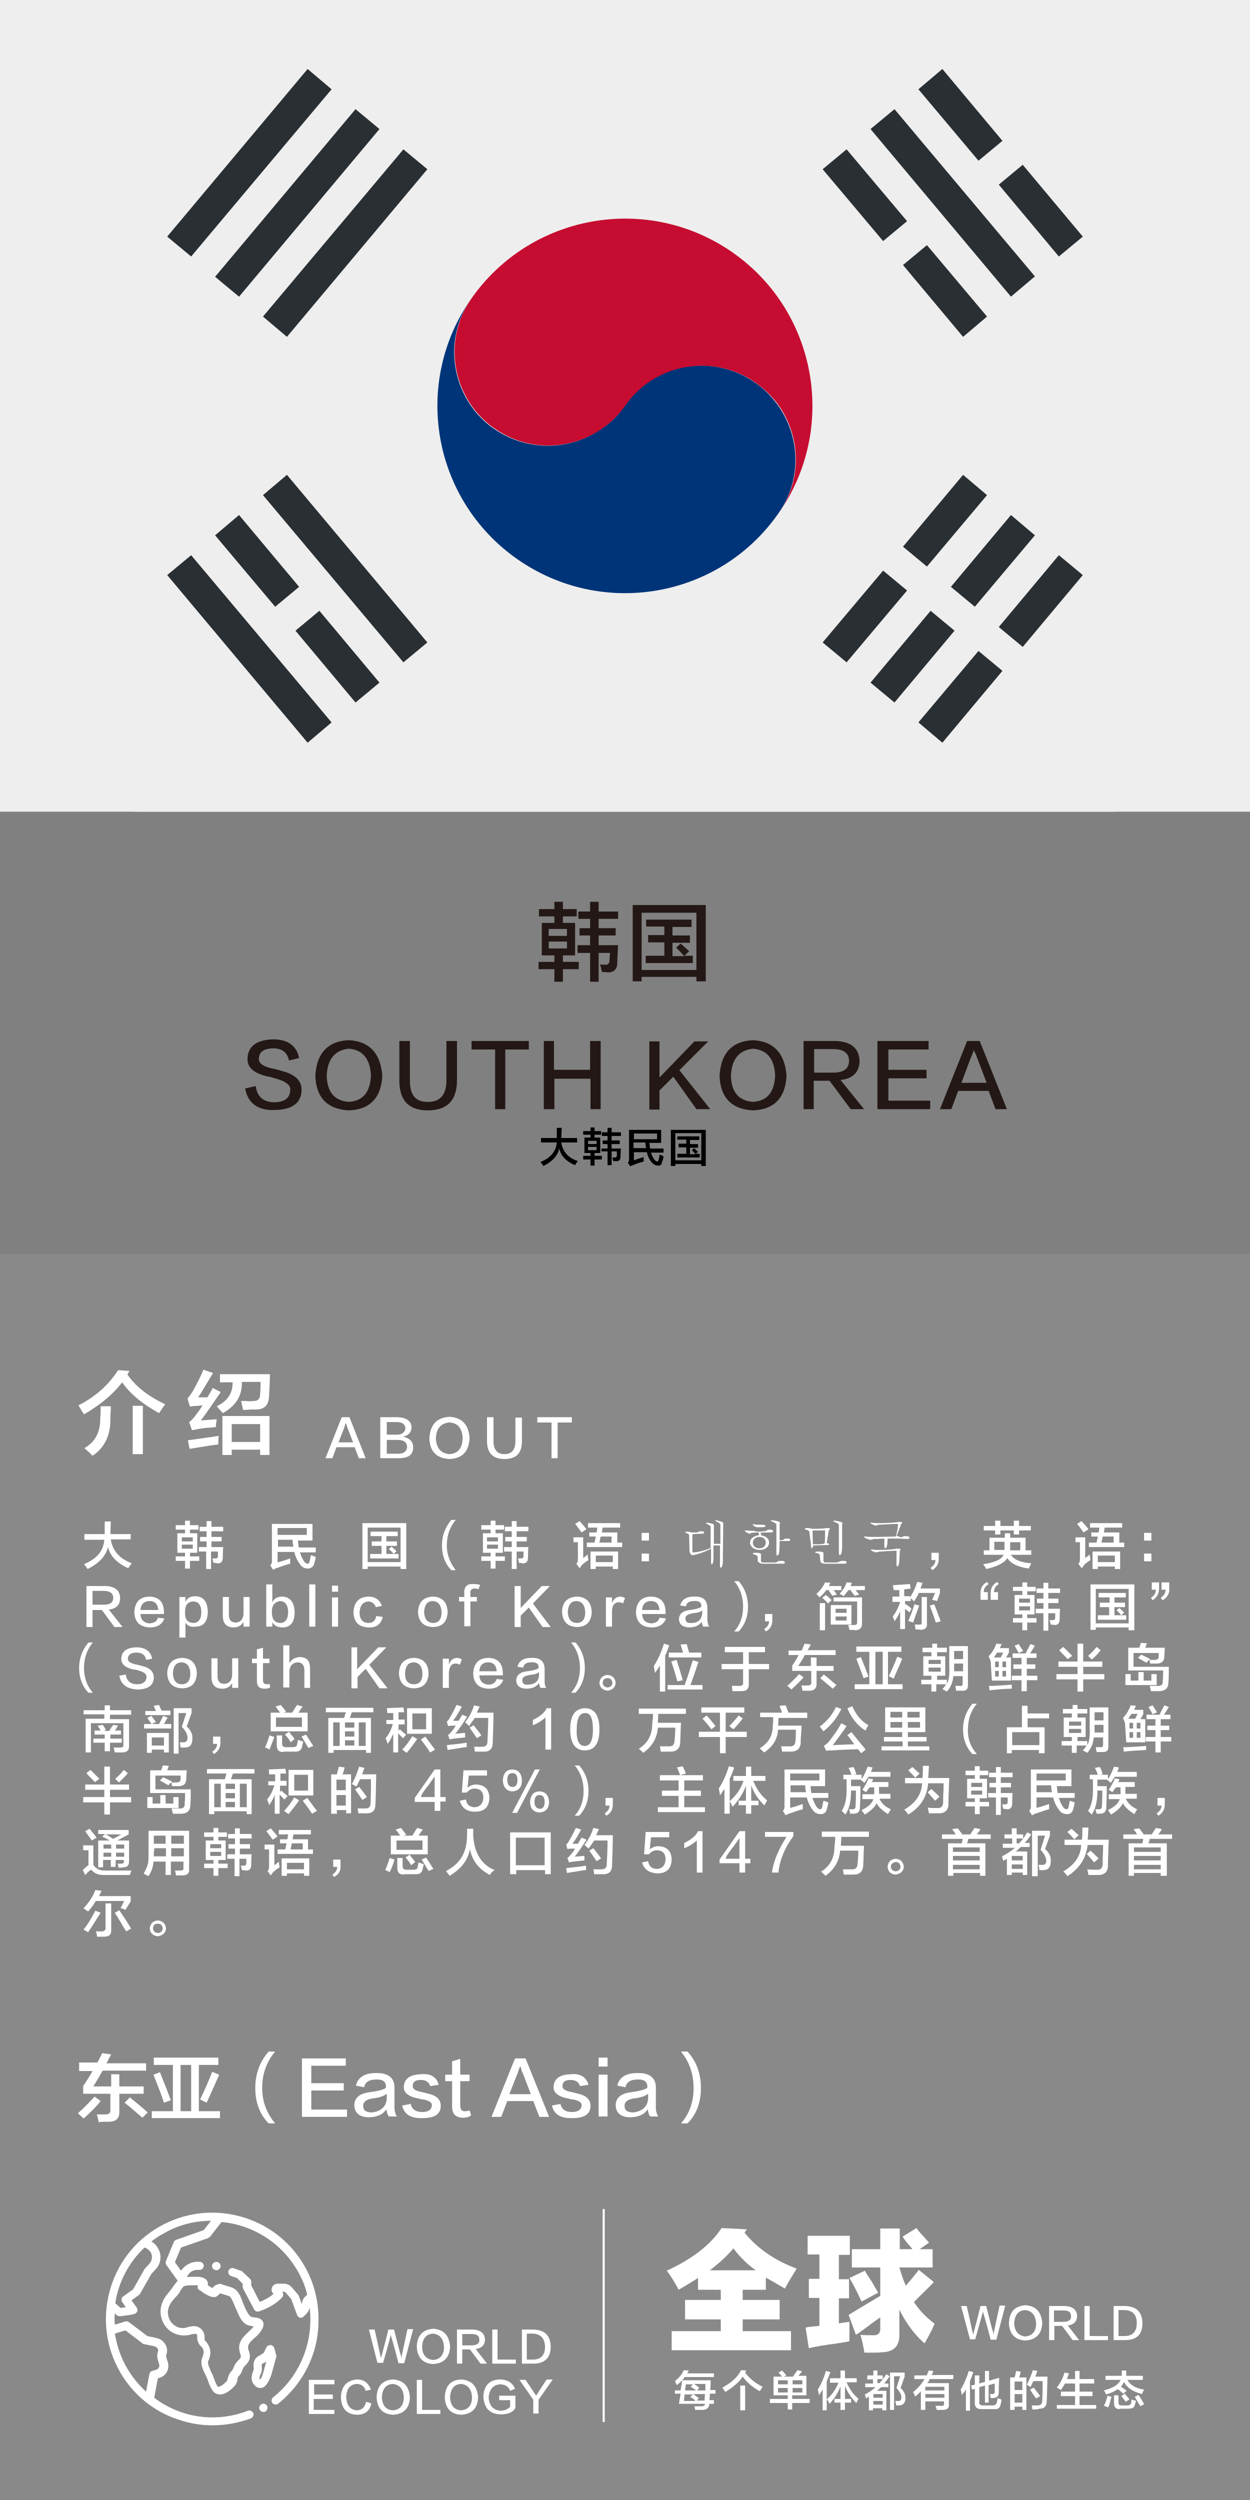 <?xml version="1.0" encoding="utf-8"?>
<!-- Generator: Adobe Illustrator 19.0.0, SVG Export Plug-In . SVG Version: 6.00 Build 0)  -->
<svg version="1.1" id="图层_1" xmlns="http://www.w3.org/2000/svg" xmlns:xlink="http://www.w3.org/1999/xlink" x="0px" y="0px"
	 width="308px" height="616px" viewBox="0 0 308 616" style="enable-background:new 0 0 308 616;" xml:space="preserve">
<rect x="0" y="0" width="308" height="616" fill="#808080" stroke="none"/>
<style type="text/css">
	.st0{fill:#EEEEEE;}
	.st1{fill:#898989;}
	.st2{fill:#FFFFFF;}
	.st3{fill:#231815;}
	.st4{fill:#C60C30;}
	.st5{fill:#003478;}
	.st6{fill:#292F33;}
</style>
<rect id="XMLID_11_" class="st0" width="308" height="200"/>
<rect id="XMLID_174_" x="-1" y="309" class="st1" width="310" height="307"/>
<g id="XMLID_147_">
	<path id="XMLID_148_" class="st2" d="M20.8,379.3v-1.3h5c0-0.7,0-1.8,0-3.1h1.5l-0.1,3.1h5v1.3h-4.9c0.4,2.8,2.2,4.8,5.2,5.9
		c-0.3,0.3-0.6,0.7-0.9,1.2c-2.7-1.2-4.4-2.9-5-5.2c-0.5,2.2-2.2,4-5,5.4c-0.1-0.1-0.3-0.4-0.5-0.7c-0.2-0.2-0.3-0.4-0.4-0.5
		c3.2-1.3,4.8-3.3,5-6H20.8z"/>
	<path id="XMLID_150_" class="st2" d="M43.3,376.9v-1.1h2.3v-1.1h1.2v1.1h2.1v1.1h-2.1v0.9h1.8v4.8h-1.8v0.9h2.3v1.1h-2.3v1.9h-1.2
		v-1.9h-2.3v-1.1h2.3v-0.9h-1.9v-4.8h1.9v-0.9H43.3z M44.8,378.8v1h2.7v-1H44.8z M44.8,380.6v1h2.7v-1H44.8z M52.6,385.1L52.6,385.1
		c-0.1-0.6-0.2-0.9-0.3-1.1c0.2,0,0.5,0,0.8,0c0.4,0,0.6-0.2,0.6-0.6c0-0.1,0-0.2,0-0.4c0-0.4,0-0.6,0-0.7h-1.7v4.3h-1.2v-4.3H49
		v-1.1h1.9v-1.4h-1.6v-1.1h1.6v-1.4h-1.7v-1.1h1.7v-1.4h1.2v1.4H55v1.1h-2.9v1.4h2.5v1.1h-2.5v1.4H55c-0.1,1.2-0.1,2.1-0.1,2.6
		c0,1-0.5,1.5-1.4,1.4C53.2,385.1,52.9,385.1,52.6,385.1z"/>
	<path id="XMLID_155_" class="st2" d="M76,386.5c-0.9,0-1.6-0.3-2.1-1.1c-0.6-0.8-1.1-1.8-1.4-3h-4.1v2.6c0.2-0.1,0.5-0.2,1-0.3
		c0.9-0.3,1.6-0.5,2.1-0.7c0,0.7,0,1.1,0,1.3c-0.9,0.2-1.9,0.6-3.1,1c-0.4,0.1-0.8,0.3-1.1,0.5l-0.7-1.1c0.3-0.3,0.4-0.6,0.4-1v-9.2
		h10v4.1h-3.6c0.1,0.6,0.1,1.2,0.2,1.7h4.2v1.2h-3.9c0.3,0.9,0.6,1.6,1,2.2c0.3,0.4,0.6,0.6,0.9,0.6s0.4-0.2,0.5-0.6
		c0.1-0.5,0.2-1,0.3-1.5c0.4,0.1,0.8,0.3,1.2,0.4c-0.1,0.8-0.3,1.4-0.4,1.8C77.2,386,76.7,386.4,76,386.5z M68.4,376.5v1.7h7.2v-1.7
		H68.4z M72.3,381.1c-0.1-0.5-0.2-1.1-0.2-1.7h-3.6v1.7H72.3z"/>
	<path id="XMLID_159_" class="st2" d="M89.3,386.6v-11.3h10.8v11.3h-1.4v-0.6h-8.1v0.6H89.3z M90.6,376.4v8.5h8.1v-8.5H90.6z
		 M91.3,378.5v-1.1h6.7v1.1h-2.8v1.3h2.6v1.1h-2.6v2H97c-0.4-0.5-0.8-0.9-1.2-1.2l0.7-0.6c0.4,0.4,0.8,0.7,1.2,1.1l-0.7,0.7h1.2v1.1
		h-7v-1.1H94v-2h-2.4v-1.1H94v-1.3H91.3z"/>
	<path id="XMLID_163_" class="st2" d="M112.3,386.9h-1.1c-1.5-1.6-2.3-3.6-2.3-6.1c0-2.4,0.8-4.5,2.3-6.3h1.1
		c-1.5,1.8-2.2,3.9-2.2,6.3C110.1,383.1,110.9,385.1,112.3,386.9z"/>
	<path id="XMLID_165_" class="st2" d="M118.6,376.9v-1.1h2.3v-1.1h1.2v1.1h2.1v1.1h-2.1v0.9h1.8v4.8h-1.8v0.9h2.3v1.1h-2.3v1.9h-1.2
		v-1.9h-2.3v-1.1h2.3v-0.9H119v-4.8h1.9v-0.9H118.6z M120,378.8v1h2.7v-1H120z M120,380.6v1h2.7v-1H120z M127.9,385.1L127.9,385.1
		c-0.1-0.6-0.2-0.9-0.3-1.1c0.2,0,0.5,0,0.8,0c0.4,0,0.6-0.2,0.6-0.6c0-0.1,0-0.2,0-0.4c0-0.4,0-0.6,0-0.7h-1.7v4.3h-1.2v-4.3h-1.9
		v-1.1h1.9v-1.4h-1.6v-1.1h1.6v-1.4h-1.7v-1.1h1.7v-1.4h1.2v1.4h2.9v1.1h-2.9v1.4h2.5v1.1h-2.5v1.4h2.9c-0.1,1.2-0.1,2.1-0.1,2.6
		c0,1-0.5,1.5-1.4,1.4C128.4,385.1,128.1,385.1,127.9,385.1z"/>
	<path id="XMLID_170_" class="st2" d="M142.8,386.4l-0.8-1.1c0.3-0.2,0.4-0.6,0.4-1.1v-4.2h-1.1v-1.2h2.4v5.1
		c0.3-0.2,0.7-0.5,1.1-0.9c0,0.4,0.1,0.9,0.2,1.4c-0.1,0.1-0.3,0.2-0.6,0.4c-0.2,0.1-0.5,0.4-1,0.8
		C143.2,385.9,143,386.2,142.8,386.4z M143.3,377.6c-0.2-0.3-0.6-0.8-1.1-1.5c-0.2-0.3-0.4-0.5-0.5-0.6l1.1-0.7
		c0.6,0.7,1.2,1.3,1.7,2L143.3,377.6z M144.9,376.4v-1.1h7.9v1.1h-4.3l-0.2,1.2h3.8v2.5h1.2v1.1h-8.7v-1.1h1.9l0.3-1.5h-1.6v-1h1.8
		l0.2-1.2H144.9z M145.5,386.6v-4.3h6.8v4.3H151v-0.6h-4.2v0.6H145.5z M146.8,383.3v1.6h4.2v-1.6H146.8z M150.7,378.6H148l-0.3,1.5
		h3V378.6z"/>
	<path id="XMLID_179_" class="st2" d="M159.9,377.7v1.9h-1.8v-1.9H159.9z M159.9,382.8v1.9h-1.8v-1.9H159.9z"/>
	<path id="XMLID_182_" class="st2" d="M175.1,376.2c0-0.3-0.4-0.4-0.9-0.7c-0.2-0.1-0.3-0.2-0.3-0.2c0-0.1,0.1-0.1,0.4-0.1
		c1.4,0.2,1.6,0.4,1.6,0.6c0,0.1,0,0.2,0,0.3v4.3l1.6,0v-4.7c0-0.3-0.5-0.6-1-0.8c-0.1-0.1-0.3-0.2-0.3-0.2c0-0.1,0.1-0.1,0.4-0.1
		c1.4,0.4,1.6,0.5,1.6,0.7c0,0.1,0,0.2,0,0.3l-0.1,9.5c-0.1,0.8-0.3,1.2-0.5,1.2c-0.1,0-0.2-0.2-0.2-0.6v-4.9l-1.6,0l0,3.7
		c-0.1,0.6-0.3,1-0.4,1c-0.1,0-0.2-0.2-0.2-0.7v-3.2c-2.5,1.3-4.5,1.6-4.6,1.6c-0.4,0-0.6-0.6-0.7-0.9l-0.1-4c0-0.3-0.3-0.4-0.8-0.6
		c-0.1,0-0.2-0.1-0.2-0.1c0-0.1,0.1-0.1,0.4-0.2c0.5,0,1,0.1,1.4,0.2h0.4c0.2,0,0.5,0,0.7,0c0.6-0.1,0.2-0.3,1.2-0.3
		c0.4,0,0.6,0.2,0.6,0.3c0,0.1-0.1,0.3-0.3,0.3c-0.8,0-1.9,0.1-2.4,0.1c-0.1,0.1-0.2,0-0.2,0.2v4c0,0.3,0,0.3,0.4,0.3
		c0.8,0,2.9-0.5,4.1-1.1V376.2z"/>
	<path id="XMLID_184_" class="st2" d="M188.4,377.3c0.7-0.1,0.4-0.4,1.4-0.4c0.4,0,0.7,0.2,0.7,0.4c0,0.2-0.2,0.3-0.5,0.3
		c-1.1,0-2.1,0-2.7,0.1c0.2,0.2,0.3,0.4,0.3,0.4s-0.1,0.1-0.1,0.2c1.4,0.2,2,1,2,1.8c0,1-0.9,1.8-2.3,1.8c-1.6,0-2.4-1-2.4-1.8
		c0-0.8,0.7-1.6,2.1-1.8c0.1-0.1,0.1-0.2,0.1-0.3c0-0.1-0.1-0.3-0.2-0.4c-0.4,0-0.9,0-1.6,0.1c-0.3,0.1-0.3,0.2-0.5,0.2
		c-0.2,0-1.2-0.5-1.2-0.7c0,0,0-0.1,0.2-0.1c0.1,0,0.2,0,0.3,0c0.6,0.1,1.1,0.1,1.8,0.1C186.5,377.5,187.2,377.4,188.4,377.3z
		 M186.4,376.3c-0.3,0-1-0.6-1-0.7c0,0,0,0,0.1,0c0.1,0,0.2,0,0.3,0c0.5,0.1,0.7,0.1,2.3,0.1c0.3,0,0.5,0.2,0.5,0.3
		c0,0.2-0.2,0.3-0.7,0.3L186.4,376.3z M185.5,380.1c0,0.7,0.5,1.4,1.6,1.4s1.6-0.7,1.6-1.4s-0.5-1.4-1.6-1.4
		S185.5,379.5,185.5,380.1z M186.7,383.6c0-0.2-0.3-0.4-0.9-0.6c-0.2,0-0.3-0.1-0.3-0.2c0-0.1,0.1-0.1,0.4-0.2c0.6,0,1.1,0,1.3,0.1
		c0.2,0.1,0.3,0.1,0.3,0.2c0,0.1,0,0.2,0,0.3v1.4c0,0.3,0.2,0.4,0.6,0.4l2.7,0c0.9,0,0.5-0.4,1.6-0.4c0.3,0,1,0,1,0.4
		c0,0.2-0.2,0.3-0.5,0.3h-4.8c-0.8,0-1.4-0.3-1.4-0.8V383.6z M191.3,375.6c0-0.1-0.3-0.4-1.1-0.7c-0.2-0.1-0.3-0.1-0.3-0.2
		c0-0.1,0.2-0.1,0.5-0.1c0,0,1.8,0.2,1.8,0.6c0,0.1-0.1,0.2-0.1,0.3l0,4c0.2,0,0.4,0,0.6,0c0.6-0.1,0.3-0.4,1.3-0.4
		c0.3,0,0.7,0,0.7,0.3c0,0.2-0.1,0.3-0.4,0.3l-2.2,0c0,2.3-0.1,2.8-0.2,3.2c-0.1,0.2-0.3,0.4-0.4,0.4c-0.1,0-0.2-0.2-0.2-0.6V375.6z
		"/>
	<path id="XMLID_190_" class="st2" d="M199.4,377.3c-0.1-0.1-0.4-0.3-0.8-0.4c-0.1,0-0.3-0.1-0.3-0.2c0-0.1,0.1-0.1,0.4-0.2
		c0.5,0,1.1,0.1,1.5,0.2c1,0,1.8,0,2.9-0.1c0.3,0,0.1-0.1,0.8-0.1c0.4,0,0.6,0.1,0.6,0.2c0,0.1-0.3,0.3-0.3,0.5l-0.5,3
		c0.4,0.1,0.6,0.2,0.6,0.3c0,0.2-0.4,0.2-0.7,0.2c-0.8,0-2.6,0.1-3.2,0.1c0,0.1-0.2,0.7-0.4,0.7c-0.1,0-0.2-0.3-0.2-1.1L199.4,377.3
		z M200.4,377.1c-0.1,0.1-0.2,0-0.2,0.3l0.1,3.1c2.1,0,2.3,0,2.9-0.2c0.1-0.6,0.1-2.1,0.1-3.2L200.4,377.1z M202,383.2
		c0-0.3-0.3-0.4-1-0.6c-0.1,0-0.2-0.1-0.2-0.1c0-0.1,0.1-0.1,0.4-0.2c0.6,0,1.1,0,1.4,0.1c0.2,0.1,0.3,0.1,0.3,0.2
		c0,0.1,0,0.2,0,0.3c0,0.6,0,1.2,0,1.7c0,0.3,0.2,0.4,0.6,0.4l2.6,0c0.9-0.1,0.5-0.4,1.6-0.4c0.4,0,0.9,0,0.9,0.4
		c0,0.1-0.1,0.3-0.3,0.3h-4.9c-0.8,0-1.3-0.2-1.3-0.9L202,383.2z M206.7,375.7c0-0.2-0.5-0.5-1.1-0.7c-0.2-0.1-0.3-0.2-0.3-0.2
		c0-0.1,0.2-0.1,0.5-0.1c0.6,0.1,1.1,0.2,1.3,0.3c0.4,0.1,0.5,0.2,0.5,0.3c0,0.1-0.1,0.2-0.1,0.4l0,5.3c0,0.5,0,1.2-0.2,1.8
		c-0.1,0.3-0.3,0.4-0.4,0.4c-0.1,0-0.2-0.2-0.2-0.6V375.7z"/>
	<path id="XMLID_195_" class="st2" d="M222,378.8c0.6-0.1,0.4-0.3,1-0.3c0.4,0,1.1,0,1.1,0.4c0,0.2-0.2,0.3-0.4,0.3h-0.1
		c-0.9,0-1.7-0.1-2.5-0.1s-1.5,0-2.4,0c0,1.2-0.1,1.5-0.2,2c-0.1,0.3-0.3,0.4-0.4,0.4s-0.2-0.1-0.2-0.4v-2c-1.4,0.1-2.1,0.1-2.6,0.1
		c-0.4,0.1-0.5,0.2-0.8,0.2c-0.4,0-1.6-0.5-1.6-0.7c0-0.1,0.1-0.1,0.2-0.1c0.1,0,0.1,0,0.2,0c0.8,0.1,1.8,0.1,2.9,0.1
		c0.9,0,3.7-0.1,4.5-0.1c0.3-0.9,0.5-1.8,0.6-3.1c-1.4,0-3.1,0.1-4.8,0.2c-0.4,0.1-0.5,0.2-0.7,0.2c-0.3,0-1.4-0.5-1.4-0.7
		c0,0,0,0,0.1,0c0,0,0.1,0,0.2,0c0.7,0.1,1.4,0.1,2.2,0.1c0.9,0,3.2-0.1,3.9-0.2c0.4,0,0.4-0.1,0.7-0.1h0.2c0.5,0,0.6,0.1,0.6,0.2
		c0,0.1-0.2,0.3-0.3,0.4c-0.4,1.1-0.7,2-1.1,2.8L222,378.8z M220.8,382.1c-1.1,0-3.5,0.2-4,0.2c-0.6,0.1-0.6,0.2-0.9,0.2
		c-0.3,0-1.3-0.4-1.3-0.6c0-0.1,0.1-0.1,0.2-0.1c0,0,0.1,0,0.2,0c0.5,0.1,1.2,0.1,2,0.1c1.2,0,2.6-0.1,3.4-0.2
		c0.3-0.1,0.4-0.1,0.6-0.1c0.1,0,0.2,0,0.4,0c0.4,0,0.5,0.1,0.5,0.2s-0.1,0.2-0.2,0.4l-0.1,2.5c-0.1,0.8-0.3,1.3-0.5,1.3
		c-0.1,0-0.2-0.2-0.2-0.5V382.1z"/>
	<path id="XMLID_198_" class="st2" d="M229.7,386.9l-0.4-0.6c0.8-0.5,1.2-1.2,1.2-1.9h-1v-1.8h1.8c0,0.3,0,0.8,0,1.6
		C231.3,385.3,230.8,386.2,229.7,386.9z"/>
	<path id="XMLID_200_" class="st2" d="M253.5,386.5c-2.8-0.4-4.5-1.3-5.3-2.6c-0.6,1.1-2.4,2.1-5.2,2.7c-0.1-0.2-0.2-0.4-0.4-0.7
		c-0.2-0.2-0.3-0.4-0.3-0.5c2.8-0.4,4.4-1.1,5-2.3h-4.9v-1.1h1.4v-3.1h3.8v-1.1h1.3c0,0.4,0,0.8,0,1.1h3.8v3.1h1.4v1.1h-5
		c0.7,1.2,2.4,1.9,5,2.1C253.9,385.6,253.7,386,253.5,386.5z M242.4,377.1V376h2.8v-1.3h1.3v1.3h3.3v-1.3h1.3v1.3h2.9v1.1h-2.9v1
		h-1.3v-1h-3.3v1h-1.3v-1H242.4z M247.5,381.9c0-0.5,0-1.1,0-2H245v2H247.5z M248.9,380c0,0.3,0,0.6,0,1.1c0,0.4,0,0.7,0,0.9h2.5v-2
		H248.9z"/>
	<path id="XMLID_205_" class="st2" d="M266.5,386.4l-0.8-1.1c0.3-0.2,0.4-0.6,0.4-1.1v-4.2H265v-1.2h2.4v5.1
		c0.3-0.2,0.7-0.5,1.1-0.9c0,0.4,0.1,0.9,0.2,1.4c-0.1,0.1-0.3,0.2-0.6,0.4c-0.2,0.1-0.5,0.4-1,0.8
		C267,385.9,266.7,386.2,266.5,386.4z M267,377.6c-0.2-0.3-0.6-0.8-1.1-1.5c-0.2-0.3-0.4-0.5-0.5-0.6l1.1-0.7c0.6,0.7,1.2,1.3,1.7,2
		L267,377.6z M268.6,376.4v-1.1h7.9v1.1h-4.3l-0.2,1.2h3.8v2.5h1.2v1.1h-8.7v-1.1h1.9l0.3-1.5h-1.6v-1h1.8l0.2-1.2H268.6z
		 M269.2,386.6v-4.3h6.8v4.3h-1.3v-0.6h-4.2v0.6H269.2z M270.5,383.3v1.6h4.2v-1.6H270.5z M274.4,378.6h-2.7l-0.3,1.5h3V378.6z"/>
	<path id="XMLID_212_" class="st2" d="M283.7,377.7v1.9h-1.8v-1.9H283.7z M283.7,382.8v1.9h-1.8v-1.9H283.7z"/>
	<path id="XMLID_216_" class="st2" d="M30.2,400.9h-2l-3.1-4.2h-2.3v4.2h-1.5v-10.1H26c2.3,0.1,3.5,1,3.6,2.9c0,1.7-0.9,2.7-2.8,2.9
		L30.2,400.9z M22.8,392v3.4h2.8c1.6,0,2.3-0.6,2.3-1.7c0-1.1-0.8-1.7-2.3-1.7H22.8z"/>
	<path id="XMLID_220_" class="st2" d="M38.9,398.6l1.6,0.2c-0.5,1.4-1.7,2.2-3.6,2.2c-2.4-0.1-3.7-1.3-3.8-3.7
		c0.1-2.5,1.3-3.8,3.6-3.9c2.4,0,3.7,1.3,3.7,3.9c0,0.2,0,0.3,0,0.4h-5.8c0.1,1.4,0.8,2.2,2.3,2.3C38,399.9,38.7,399.5,38.9,398.6z
		 M34.6,396.7H39c-0.1-1.4-0.8-2.2-2.1-2.2C35.5,394.5,34.7,395.3,34.6,396.7z"/>
	<path id="XMLID_223_" class="st2" d="M45.7,399.8v3.7h-1.5v-10h1.5v1.2c0.4-0.9,1.2-1.4,2.5-1.4c1.9,0.1,2.9,1.3,3,3.7
		c0,2.5-1,3.8-3,3.8C47,401,46.2,400.6,45.7,399.8z M45.6,396.8v0.8c0,1.5,0.7,2.2,2,2.3c1.3,0,2-0.9,2-2.7c0-1.7-0.7-2.6-2-2.6
		C46.3,394.7,45.7,395.4,45.6,396.8z"/>
	<path id="XMLID_226_" class="st2" d="M61.5,400.8H60v-1.2c-0.5,0.9-1.3,1.4-2.4,1.4c-1.8,0-2.7-1-2.7-2.9v-4.6h1.5v4.4
		c0,1.3,0.6,1.9,1.7,1.9c1.2-0.1,1.8-0.8,1.9-2.1v-4.2h1.5V400.8z"/>
	<path id="XMLID_228_" class="st2" d="M67.1,399.7v1.1h-1.5v-10.4h1.5v4.4c0.5-1,1.3-1.4,2.5-1.4c1.9,0.1,2.9,1.4,3,3.8
		c0,2.5-1,3.8-3,3.8C68.4,401,67.6,400.6,67.1,399.7z M67,396.7v0.9c0.1,1.5,0.7,2.2,2,2.3c1.3,0,2-0.9,2-2.8
		c-0.1-1.7-0.7-2.5-2-2.6C67.8,394.7,67.1,395.4,67,396.7z"/>
	<path id="XMLID_231_" class="st2" d="M76.2,400.8v-10.4h1.5v10.4H76.2z"/>
	<path id="XMLID_233_" class="st2" d="M81.8,392.2v-1.5h1.5v1.5H81.8z M81.8,400.8v-7.2h1.5v7.2H81.8z"/>
	<path id="XMLID_236_" class="st2" d="M94.1,395.7l-1.5,0.3c-0.3-0.9-0.9-1.3-1.8-1.4c-1.4,0.1-2.1,1-2.2,2.7c0,1.7,0.8,2.6,2.2,2.6
		c1.1,0,1.7-0.6,1.9-1.7l1.6,0.2c-0.4,1.8-1.6,2.7-3.5,2.6c-2.4-0.1-3.6-1.3-3.7-3.7c0.1-2.5,1.3-3.8,3.7-3.9
		C92.4,393.4,93.6,394.2,94.1,395.7z"/>
	<path id="XMLID_238_" class="st2" d="M106.7,393.4c2.3,0.1,3.5,1.4,3.6,3.8c-0.1,2.4-1.3,3.7-3.7,3.7c-2.3-0.1-3.5-1.4-3.6-3.7
		C103.1,394.8,104.3,393.5,106.7,393.4z M106.7,399.9c1.4,0,2.1-0.9,2.1-2.7c-0.1-1.7-0.8-2.6-2.1-2.7c-1.4,0-2.1,0.9-2.2,2.7
		C104.6,399,105.3,399.8,106.7,399.9z"/>
	<path id="XMLID_241_" class="st2" d="M115.9,392.6v0.9h1.6v1.1h-1.6v6.1h-1.5v-6.1h-1.3v-1.1h1.3v-0.9c-0.1-1.6,0.7-2.4,2.2-2.3
		c0.7,0,1.2,0.1,1.7,0.2l-0.4,1.1c-0.3-0.1-0.5-0.2-0.8-0.2C116.2,391.4,115.8,391.8,115.9,392.6z"/>
	<path id="XMLID_243_" class="st2" d="M135.7,400.9h-2l-3.4-4.8l-2,2v2.8h-1.5v-10.1h1.5v5.4l5.2-5.4h2l-4.2,4.3L135.7,400.9z"/>
	<path id="XMLID_245_" class="st2" d="M142.2,393.4c2.3,0.1,3.5,1.4,3.6,3.8c-0.1,2.4-1.3,3.7-3.7,3.7c-2.3-0.1-3.5-1.4-3.6-3.7
		C138.5,394.8,139.8,393.5,142.2,393.4z M142.1,399.9c1.4,0,2.1-0.9,2.1-2.7c-0.1-1.7-0.8-2.6-2.1-2.7c-1.4,0-2.1,0.9-2.2,2.7
		C140,399,140.7,399.8,142.1,399.9z"/>
	<path id="XMLID_248_" class="st2" d="M150.8,397.1v3.7h-1.5v-7.2h1.5v1.4c0.4-1,1-1.5,1.9-1.6c0.4,0,0.9,0.1,1.3,0.4l-0.5,1.3
		c-0.3-0.2-0.6-0.3-1-0.3C151.4,394.8,150.8,395.6,150.8,397.1z"/>
	<path id="XMLID_250_" class="st2" d="M162.5,398.6l1.6,0.2c-0.5,1.4-1.7,2.2-3.6,2.2c-2.4-0.1-3.7-1.3-3.8-3.7
		c0.1-2.5,1.3-3.8,3.6-3.9c2.4,0,3.7,1.3,3.7,3.9c0,0.2,0,0.3,0,0.4h-5.8c0.1,1.4,0.8,2.2,2.3,2.3
		C161.6,399.9,162.3,399.5,162.5,398.6z M158.2,396.7h4.3c-0.1-1.4-0.8-2.2-2.1-2.2C159.1,394.5,158.3,395.3,158.2,396.7z"/>
	<path id="XMLID_253_" class="st2" d="M174.7,400.8h-1.4c-0.2-0.3-0.3-0.7-0.4-1.2c-0.6,0.9-1.6,1.4-3.2,1.4c-1.5-0.1-2.3-0.7-2.4-2
		c0-1.3,0.9-2.1,2.7-2.3c1.6-0.2,2.5-0.5,2.8-0.8c0.1-1-0.5-1.5-1.8-1.4c-1.2,0-1.8,0.4-2,1.3l-1.4-0.2c0.4-1.5,1.5-2.2,3.4-2.2
		c2.3-0.1,3.3,0.9,3.3,2.9c0,0.9,0,1.9,0,3C174.4,399.9,174.5,400.4,174.7,400.8z M173,397.7v-0.9c-0.4,0.4-1.1,0.6-2.2,0.7
		c-1.3,0.2-2,0.6-1.9,1.4c0,0.7,0.5,1.1,1.5,1C172,399.9,172.8,399.1,173,397.7z"/>
	<path id="XMLID_256_" class="st2" d="M180.9,389.6h1.1c1.5,1.7,2.3,3.8,2.3,6.3c0,2.5-0.8,4.5-2.3,6.1h-1.1
		c1.5-1.7,2.2-3.7,2.2-6.1C183.1,393.5,182.4,391.4,180.9,389.6z"/>
	<path id="XMLID_258_" class="st2" d="M188.7,402l-0.4-0.6c0.8-0.5,1.2-1.2,1.2-1.9h-1v-1.8h1.8c0,0.3,0,0.8,0,1.6
		C190.3,400.5,189.8,401.4,188.7,402z"/>
	<path id="XMLID_260_" class="st2" d="M201.9,393.6c-0.1-0.1-0.2-0.3-0.4-0.5c-0.2-0.2-0.3-0.3-0.3-0.4c0.9-0.8,1.6-1.7,2.1-2.8
		l1.3,0.1c-0.1,0.3-0.3,0.6-0.4,0.8h3.1v1h-1.9c0.3,0.4,0.6,0.8,0.8,1.1l-1.1,0.3l-0.9-1.3l0.2-0.1h-0.8
		C203.1,392.5,202.6,393,201.9,393.6z M202,401.7V395h1.3v6.7H202z M204,395.1c-0.4-0.5-0.9-1-1.4-1.4l0.9-0.7
		c0.5,0.4,1,0.8,1.4,1.3L204,395.1z M204.7,400.3v-4.8h5.1v4.8H204.7z M209.3,401.6c-0.1-0.5-0.2-0.9-0.3-1.2c0.4,0,0.9,0,1.4,0
		c0.6,0,0.8-0.2,0.8-0.6v-5.2h-5.8v-1h7v6.5c0,1-0.5,1.5-1.6,1.6C210.5,401.6,209.9,401.6,209.3,401.6z M205.9,396.4v1h2.7v-1H205.9
		z M205.9,398.3v1h2.7v-1H205.9z M207.9,393.3c-0.1-0.1-0.3-0.2-0.5-0.3c-0.2-0.1-0.4-0.2-0.5-0.3c0.8-0.9,1.4-1.8,1.7-2.8l1.3,0.1
		c0,0.1-0.1,0.2-0.1,0.3c-0.1,0.2-0.2,0.4-0.2,0.5h3.5v1h-2.3l0.9,1.1l-1.1,0.3l-1-1.3l0.3-0.1h-0.8
		C208.6,392.3,208.3,392.8,207.9,393.3z"/>
	<path id="XMLID_269_" class="st2" d="M219.9,394.6v-1.2h1.7v-1.6c-0.2,0-0.4,0-0.7,0c-0.3,0-0.6,0-0.7,0c0-0.1,0-0.3-0.1-0.5
		c0-0.3-0.1-0.5-0.1-0.7c1.5-0.1,3-0.2,4.2-0.3l0.2,1.1c-0.5,0.1-1.1,0.2-1.6,0.2v1.7h1.4v0.3c0.7-1,1.3-2.2,1.8-3.8l1.3,0.2
		c-0.2,0.5-0.3,1-0.5,1.4h4.8v1.1l-0.7,2c-0.4-0.1-0.8-0.2-1.2-0.3l0.7-1.7h-4c-0.3,0.7-0.7,1.4-1.2,2.1c-0.3-0.3-0.5-0.6-0.8-0.8
		v0.7h-1.4v0.7c0.6,0.3,1.1,0.7,1.6,1.2l-0.5,0.9l-1.1-0.9v5h-1.2V397c-0.4,1-0.9,1.8-1.4,2.5c0-0.2-0.1-0.4-0.2-0.6
		c-0.1-0.3-0.2-0.5-0.2-0.6c0.8-1.1,1.4-2.3,1.8-3.6H219.9z M225,399.8l-1.2-0.4c0.7-1.6,1.2-3,1.5-4.1l1.2,0.3
		C225.9,397.2,225.4,398.6,225,399.8z M225.6,401.5c0-0.2-0.1-0.4-0.1-0.7c-0.1-0.2-0.1-0.4-0.1-0.5c0.3,0,0.7,0,1.1,0
		c0.5,0,0.7-0.1,0.6-0.5v-6.3h1.3v6.5c0.1,1-0.4,1.5-1.4,1.6C226.5,401.5,226,401.5,225.6,401.5z M230.6,399.8
		c-0.5-1.5-1-2.9-1.5-4.2l1.1-0.3c0.5,1.2,1,2.6,1.6,4.2L230.6,399.8z"/>
	<path id="XMLID_274_" class="st2" d="M241.6,394.2v-1.6c0-1.3,0.5-2.2,1.6-2.8l0.4,0.5c-0.9,0.6-1.2,1.2-1.2,2h1v1.9H241.6z
		 M244.9,392.3h1v1.9h-1.8v-1.6c0-1.3,0.5-2.2,1.6-2.8l0.4,0.5C245.3,390.8,244.9,391.5,244.9,392.3z"/>
	<path id="XMLID_277_" class="st2" d="M249.6,392V391h2.3v-1.1h1.2v1.1h2.1v1.1h-2.1v0.9h1.8v4.8h-1.8v0.9h2.3v1.1h-2.3v1.9h-1.2
		v-1.9h-2.3v-1.1h2.3v-0.9H250V393h1.9V392H249.6z M251.1,393.9v1h2.7v-1H251.1z M251.1,395.8v1h2.7v-1H251.1z M258.9,400.3
		L258.9,400.3c-0.1-0.6-0.2-0.9-0.3-1.1c0.2,0,0.5,0,0.8,0c0.4,0,0.6-0.2,0.6-0.6c0-0.1,0-0.2,0-0.4c0-0.4,0-0.6,0-0.7h-1.7v4.3
		h-1.2v-4.3h-1.9v-1.1h1.9v-1.4h-1.6v-1.1h1.6v-1.4h-1.7v-1.1h1.7v-1.4h1.2v1.4h2.9v1.1h-2.9v1.4h2.5v1.1h-2.5v1.4h2.9
		c-0.1,1.2-0.1,2.1-0.1,2.6c0,1-0.5,1.5-1.4,1.4C259.5,400.3,259.2,400.3,258.9,400.3z"/>
	<path id="XMLID_282_" class="st2" d="M268.7,401.7v-11.3h10.8v11.3h-1.4V401H270v0.6H268.7z M270,391.5v8.5h8.1v-8.5H270z
		 M270.7,393.6v-1.1h6.7v1.1h-2.8v1.3h2.6v1.1h-2.6v2h1.7c-0.4-0.5-0.8-0.9-1.2-1.2l0.7-0.6c0.4,0.4,0.8,0.7,1.2,1.1l-0.7,0.7h1.2
		v1.1h-7v-1.1h2.8v-2H271v-1.1h2.4v-1.3H270.7z"/>
	<path id="XMLID_286_" class="st2" d="M285.6,389.8v1.6c0,1.2-0.5,2.2-1.6,2.9l-0.4-0.6c0.8-0.5,1.2-1.2,1.2-2h-1v-1.8H285.6z
		 M288.1,389.8v1.6c0.1,1.3-0.5,2.2-1.6,2.9l-0.5-0.6c0.8-0.5,1.2-1.2,1.2-2h-1v-1.8H288.1z"/>
	<path id="XMLID_289_" class="st2" d="M22.9,417.1h-1.1c-1.5-1.6-2.3-3.6-2.3-6.1c0-2.4,0.8-4.5,2.3-6.3h1.1
		c-1.5,1.8-2.2,3.9-2.2,6.3C20.7,413.3,21.4,415.4,22.9,417.1z"/>
	<path id="XMLID_291_" class="st2" d="M29.4,412.9l1.6-0.3c0.2,1.6,1.2,2.4,2.8,2.4c1.4,0,2.2-0.6,2.3-1.7c0.1-0.8-0.6-1.3-2-1.7
		c-0.1-0.1-0.4-0.1-0.8-0.2c-0.1,0-0.2,0-0.3,0c-2.2-0.5-3.2-1.4-3.1-2.8c0.1-1.7,1.3-2.6,3.6-2.7c2.3,0,3.6,0.9,4,2.8l-1.5,0.3
		c-0.2-1.2-1-1.8-2.4-1.8c-1.3,0-2,0.5-2.1,1.4c-0.1,0.8,0.7,1.3,2.4,1.6c0.7,0.2,1.1,0.3,1.5,0.4c1.7,0.5,2.5,1.4,2.5,2.8
		c-0.1,1.9-1.4,2.8-3.9,2.9C31.3,416.2,29.8,415.1,29.4,412.9z"/>
	<path id="XMLID_295_" class="st2" d="M44.9,408.5c2.3,0.1,3.5,1.4,3.6,3.8c-0.1,2.4-1.3,3.7-3.7,3.7c-2.3-0.1-3.5-1.4-3.6-3.7
		C41.3,409.9,42.5,408.6,44.9,408.5z M44.8,415c1.4,0,2.1-0.9,2.1-2.7c-0.1-1.7-0.8-2.6-2.1-2.7c-1.4,0-2.1,0.9-2.2,2.7
		C42.7,414.1,43.4,415,44.8,415z"/>
	<path id="XMLID_298_" class="st2" d="M58.7,415.9h-1.5v-1.2c-0.5,0.9-1.3,1.4-2.4,1.4c-1.8,0-2.7-1-2.7-2.9v-4.6h1.5v4.4
		c0,1.3,0.6,1.9,1.7,1.9c1.2-0.1,1.8-0.8,1.9-2.1v-4.2h1.5V415.9z"/>
	<path id="XMLID_300_" class="st2" d="M64.8,406v2.7h1.6v1.1h-1.6v4.1c0,0.8,0.3,1.1,0.9,1.1c0.3,0,0.5,0,0.7-0.1l0.2,0.8
		c-0.3,0.3-0.8,0.4-1.4,0.4c-1.3,0-1.9-0.6-1.9-1.9v-4.4h-1.2v-1.1h1.2v-2.3L64.8,406z"/>
	<path id="XMLID_302_" class="st2" d="M76.5,415.9H75v-4.3c0-1.3-0.6-2-1.7-2c-1.2,0.1-1.9,0.8-2,2.2v4h-1.5v-10.4h1.5v4.4
		c0.6-1,1.4-1.4,2.5-1.5c1.8,0,2.6,0.9,2.6,2.9V415.9z"/>
	<path id="XMLID_304_" class="st2" d="M95.5,416h-2l-3.4-4.8l-2,2v2.8h-1.5v-10.1H88v5.4l5.2-5.4h2l-4.2,4.3L95.5,416z"/>
	<path id="XMLID_306_" class="st2" d="M102,408.5c2.3,0.1,3.5,1.4,3.6,3.8c-0.1,2.4-1.3,3.7-3.7,3.7c-2.3-0.1-3.5-1.4-3.6-3.7
		C98.4,409.9,99.6,408.6,102,408.5z M102,415c1.4,0,2.1-0.9,2.1-2.7c-0.1-1.7-0.8-2.6-2.1-2.7c-1.4,0-2.1,0.9-2.2,2.7
		C99.8,414.1,100.5,415,102,415z"/>
	<path id="XMLID_309_" class="st2" d="M110.6,412.2v3.7h-1.5v-7.2h1.5v1.4c0.4-1,1-1.5,1.9-1.6c0.4,0,0.9,0.1,1.3,0.4l-0.5,1.3
		c-0.3-0.2-0.6-0.3-1-0.3C111.2,409.9,110.7,410.7,110.6,412.2z"/>
	<path id="XMLID_311_" class="st2" d="M122.4,413.7l1.6,0.2c-0.5,1.4-1.7,2.2-3.6,2.2c-2.4-0.1-3.7-1.3-3.8-3.7
		c0.1-2.5,1.3-3.8,3.6-3.9c2.4,0,3.7,1.3,3.7,3.9c0,0.2,0,0.3,0,0.4h-5.8c0.1,1.4,0.8,2.2,2.3,2.3
		C121.4,415.1,122.1,414.6,122.4,413.7z M118.1,411.8h4.3c-0.1-1.4-0.8-2.2-2.1-2.2C118.9,409.6,118.2,410.4,118.1,411.8z"/>
	<path id="XMLID_314_" class="st2" d="M134.6,415.9h-1.4c-0.2-0.3-0.3-0.7-0.4-1.2c-0.6,0.9-1.6,1.4-3.2,1.4c-1.5-0.1-2.3-0.7-2.4-2
		c0-1.3,0.9-2.1,2.7-2.3c1.6-0.2,2.5-0.5,2.8-0.8c0.1-1-0.5-1.5-1.8-1.4c-1.2,0-1.8,0.4-2,1.3l-1.4-0.2c0.4-1.5,1.5-2.2,3.4-2.2
		c2.3-0.1,3.3,0.9,3.3,2.9c0,0.9,0,1.9,0,3C134.2,415,134.3,415.5,134.6,415.9z M132.8,412.9v-0.9c-0.4,0.4-1.1,0.6-2.2,0.7
		c-1.3,0.2-2,0.6-1.9,1.4c0,0.7,0.5,1.1,1.5,1C131.8,415,132.7,414.3,132.8,412.9z"/>
	<path id="XMLID_317_" class="st2" d="M140.7,404.7h1.1c1.5,1.7,2.3,3.8,2.3,6.3c0,2.5-0.8,4.5-2.3,6.1h-1.1
		c1.5-1.7,2.2-3.7,2.2-6.1C142.9,408.6,142.2,406.5,140.7,404.7z"/>
	<path id="XMLID_319_" class="st2" d="M147.7,414.7c0.1-1.2,0.8-1.9,2-2c1.2,0.1,1.9,0.8,2,2c-0.1,1.1-0.8,1.7-2,1.9
		C148.5,416.4,147.8,415.8,147.7,414.7z M148.5,414.7c0.1,0.7,0.5,1,1.2,1.1c0.7-0.1,1.1-0.4,1.2-1.1c-0.1-0.8-0.5-1.2-1.2-1.2
		C149,413.5,148.5,413.9,148.5,414.7z"/>
	<path id="XMLID_323_" class="st2" d="M161.4,412.2c0-0.1-0.1-0.3-0.1-0.6c-0.1-0.2-0.1-0.6-0.2-1.1c1-1.5,1.8-3.3,2.5-5.5l1.3,0.4
		c-0.3,0.9-0.6,1.7-1,2.5v8.9h-1.3v-6.4C162.2,411.1,161.8,411.6,161.4,412.2z M164.5,416.3v-1.1h4.2c0.8-2.1,1.4-4.2,2-6.1l1.4,0.4
		c-0.4,1.1-0.9,2.8-1.7,4.9c-0.1,0.4-0.2,0.6-0.3,0.8h3v1.1H164.5z M164.8,408.4v-1.2h3.5l-0.6-2l1.5-0.1l0.6,2.1h3v1.2H164.8z
		 M166.9,414.3c-0.4-1.5-0.9-3.2-1.5-4.9l1.3-0.4c0.2,0.5,0.4,1.3,0.8,2.5c0.3,1.1,0.6,1.9,0.7,2.5L166.9,414.3z"/>
	<path id="XMLID_328_" class="st2" d="M178.6,407.1v-1.3h9.9v1.3h-4v2.9h5v1.3h-5v3.5c0.1,1.3-0.5,1.9-1.8,1.9c-0.2,0-0.5,0-1.1,0
		c-0.6,0-0.9,0-1.1,0c0-0.1-0.1-0.3-0.1-0.5c0-0.2,0-0.4-0.1-0.8c0.6,0,1.2,0,1.9,0c0.7,0,1-0.3,0.9-1v-3.1h-5.3v-1.3h5.3v-2.9
		H178.6z"/>
	<path id="XMLID_330_" class="st2" d="M195,416.3c-0.3-0.3-0.6-0.6-1-0.9c1.2-1.1,2.2-2.1,2.9-2.9l1.1,0.8
		C197.3,414.1,196.3,415.1,195,416.3z M194.3,407.9v-1.2h3.2c0.1-0.2,0.3-0.6,0.5-1.1c0.1-0.3,0.2-0.5,0.3-0.6l1.5,0.2
		c-0.1,0.2-0.2,0.4-0.4,0.7c-0.2,0.3-0.3,0.6-0.4,0.7h6.9v1.2h-7.6c-0.5,1-1.1,1.9-1.6,2.7h3.1v-2.1h1.4v2.1h4.2v1.2h-4.2v3
		c0.1,1.2-0.5,1.9-1.8,1.9c-0.1,0-0.4,0-0.7,0c-0.5,0-0.8,0-1,0c0-0.3-0.1-0.7-0.2-1.2l0-0.1c0.5,0,1,0,1.5,0c0.7,0,1-0.3,0.9-0.9
		v-2.7h-4.7v-1.3c0.6-0.8,1.1-1.7,1.6-2.6H194.3z M205.2,416.1c-0.8-0.7-1.8-1.5-3.1-2.6l0.9-0.9c0.8,0.6,1.8,1.5,3.1,2.6
		L205.2,416.1z"/>
	<path id="XMLID_334_" class="st2" d="M211,407v-1.3h11.1v1.3h-3.3v8h3.6v1.2h-11.8V415h3.6v-8H211z M212.8,413.5
		c-0.4-1.1-1-2.7-1.8-4.8l1.1-0.4c0.8,1.9,1.4,3.5,1.9,4.8L212.8,413.5z M215.7,407v8h1.8v-8H215.7z M220.2,413.6L219,413
		c0.7-1.4,1.4-3,2.1-4.8l1.2,0.5c-0.1,0.2-0.2,0.6-0.4,1C221.1,411.6,220.5,412.8,220.2,413.6z"/>
	<path id="XMLID_339_" class="st2" d="M227.3,407.1V406h2.4v-1h1.2v1h2.4v1.1h-2.4v1h2v4.8h-2v1h2.4v1c0.5-0.8,0.7-2.2,0.6-4.1v-5.2
		h4.6v9.7c0,0.9-0.4,1.3-1.3,1.3c-0.3,0-0.8,0-1.6,0l-0.2-1.2c0.4,0,0.7,0,1,0c0.6,0.1,0.8-0.1,0.8-0.6V413h-2.3
		c-0.1,1.4-0.6,2.7-1.6,3.8c-0.3-0.2-0.7-0.4-1.1-0.6c0.4-0.4,0.7-0.8,0.9-1.2h-2.4v1.8h-1.2V415h-2.5v-1.1h2.5v-1h-2v-4.8h2v-1
		H227.3z M228.8,409v1h3v-1H228.8z M228.8,410.9v1h3v-1H228.8z M235.1,406.8v2h2.2v-2H235.1z M235.1,410.9c0,0.3,0,0.6,0,0.9h2.2
		v-1.9h-2.2V410.9z"/>
	<path id="XMLID_345_" class="st2" d="M244.1,409.3c-0.2-0.4-0.3-0.8-0.5-1.2c0.8-0.8,1.4-1.8,1.9-3.1l1.3,0.1
		c-0.1,0.2-0.2,0.4-0.3,0.7c-0.1,0.1-0.1,0.2-0.1,0.3h2.2v1.1l-0.7,1.2h1.2v5.7h-4.7L244.1,409.3L244.1,409.3z M243.8,416.5
		l-0.1-1.1c0.2,0,0.5,0,0.9,0c2-0.1,3.6-0.2,4.7-0.3c0,0.3,0,0.7,0,1C247.4,416.1,245.6,416.3,243.8,416.5z M247.2,407.2h-1.5
		c-0.3,0.4-0.5,0.8-0.8,1.2h1.7L247.2,407.2z M245.2,409.4v1.4h0.9v-1.4H245.2z M245.2,411.7v1.4h0.9v-1.4H245.2z M248,409.4H247
		v1.4h0.9V409.4z M247,411.7v1.4h0.9v-1.4H247z M249.5,408.5v-1.1h3.2c0.1-0.1,0.2-0.3,0.3-0.6c0.2-0.4,0.5-0.9,0.9-1.7l1.1,0.4
		c-0.4,0.7-0.8,1.3-1.2,1.9h1.6v1.1h-2.4v1.6h2.1v1.1h-2.1v1.7h2.6v1.1h-2.6v2.7h-1.3v-2.7h-2.4v-1.1h2.4v-1.7h-2v-1.1h2v-1.6H249.5
		z M251,407.3C251,407.2,251,407.2,251,407.3c-0.4-0.8-0.8-1.4-1-1.8l1-0.4c0.3,0.5,0.7,1.1,1.1,1.7L251,407.3z"/>
	<path id="XMLID_355_" class="st2" d="M260.8,410.7v-1.3h4.7V405h1.4v4.4h4.7v1.3h-4.7v1.8h5.2v1.3h-5.2v3h-1.4v-3h-5.2v-1.3h5.2
		v-1.8H260.8z M263.1,408.8c-0.1-0.1-0.3-0.3-0.6-0.6c-0.7-0.7-1.2-1.2-1.5-1.6l1-0.8c0.7,0.7,1.4,1.4,2.2,2.2L263.1,408.8z
		 M269,408.9l-0.9-0.9c0.8-0.7,1.5-1.4,2.1-2.2l1,0.8C270.5,407.5,269.8,408.3,269,408.9z"/>
	<path id="XMLID_359_" class="st2" d="M277.3,415.2v-2.7h1.3v1.6h1.9V412h1.3v2.1h1.9v-1.6h1.3v2.7H277.3z M282.5,409.7
		c-0.1-0.1-0.4-0.2-0.7-0.4c-0.7-0.4-1.1-0.6-1.4-0.8l0.8-0.8c1,0.5,1.7,0.8,2.2,1.1l-0.1,0.2c0.4,0,0.8,0,1.2,0c0.7,0,1-0.3,1-0.9
		c0-0.2,0-0.4,0-0.8h-6.2v3.4h8.7c0,1.5,0,2.7-0.1,3.8c0,1.5-0.8,2.2-2.4,2.2c-0.7,0-1.3,0-1.9,0c-0.1-0.5-0.2-0.9-0.3-1.3
		c0.5,0,1.1,0,1.8,0c1,0.1,1.5-0.3,1.4-1.2c0.1-0.9,0.1-1.8,0.1-2.6h-8.6v-5.6h2.7c0.2-0.4,0.3-0.8,0.4-1.2l1.5,0.1l-0.4,1.1h4.8
		c0,0.9-0.1,1.5-0.1,2c0,1.3-0.6,1.9-1.9,1.9c-0.7,0-1.2,0-1.6,0c0-0.1,0-0.2-0.1-0.4c0-0.3-0.1-0.5-0.1-0.6L282.5,409.7z"/>
	<path id="XMLID_362_" class="st2" d="M20.6,422.5v-1.1h5.2v-1.2h1.3v1.2h5.2v1.1h-5.2v1.1h4.7v6.7c0,1-0.5,1.4-1.5,1.5
		c-0.4,0-1,0-2,0c0-0.1-0.1-0.2-0.1-0.4c-0.1-0.4-0.1-0.6-0.2-0.8c0.5,0,1,0,1.5,0c0.7,0,1-0.2,0.9-0.7v-5.3h-8v7.2h-1.3v-8.3h4.6
		v-1.1H20.6z M23.3,427.4v-1h1.5c0,0-0.1-0.1-0.1-0.2c-0.4-0.6-0.6-0.9-0.6-1l1.2-0.2c0.1,0.1,0.3,0.4,0.6,0.9
		c0.1,0.2,0.2,0.4,0.2,0.4l-0.5,0.2h1.3c0.1-0.2,0.4-0.6,0.7-1.1c0.2-0.2,0.3-0.4,0.3-0.4l1.2,0.2c0,0-0.1,0.1-0.1,0.1
		c-0.3,0.5-0.5,0.9-0.7,1.1h1.5v1h-2.6v1H30v1h-2.9v2.1h-1.3v-2.1H23v-1h2.8v-1H23.3z"/>
	<path id="XMLID_365_" class="st2" d="M35.5,425.9v-1.1h1.8c0-0.1-0.1-0.1-0.1-0.2c-0.4-0.6-0.7-1-0.9-1.3l1-0.5
		c0.1,0.1,0.2,0.2,0.3,0.4c0.4,0.5,0.6,0.8,0.8,1.1l-1,0.5h1.8c0.1-0.2,0.2-0.3,0.1-0.2c0.4-0.8,0.7-1.4,0.9-1.8l1.1,0.4
		c-0.3,0.5-0.6,1.1-0.9,1.6h1.8v1.1H35.5z M35.8,422.7v-1.1h2.6c-0.1-0.2-0.2-0.6-0.4-1c-0.1-0.1-0.1-0.2-0.1-0.3l1.3-0.2
		c0.1,0.3,0.3,0.7,0.5,1.2c0,0.1,0.1,0.2,0.1,0.2h2.2v1.1H35.8z M36.2,431.9V427h5.4v4.8h-1.2v-0.7h-3v0.8H36.2z M37.4,428.1v2h3v-2
		H37.4z M42.8,432v-11.1h4.4v1.2l-1.2,3.3c1,0.9,1.5,1.9,1.4,3c0,1.4-0.5,2.1-1.7,2.2c-0.2,0-0.6,0-1.2,0c-0.1-0.5-0.1-0.9-0.2-1.3
		c0.4,0,0.7,0,1,0c0.6,0,0.9-0.4,0.9-1.1c0-0.9-0.5-1.8-1.4-2.7l1.1-3.4h-1.9v10H42.8z"/>
	<path id="XMLID_371_" class="st2" d="M52.7,432.2l-0.4-0.6c0.8-0.5,1.2-1.2,1.2-1.9h-1v-1.8h1.8c0,0.3,0,0.8,0,1.6
		C54.3,430.7,53.7,431.6,52.7,432.2z"/>
	<path id="XMLID_373_" class="st2" d="M66.4,431.1c-0.3-0.2-0.7-0.4-1.1-0.5c0.4-0.9,0.8-1.9,1.1-3l1.2,0.4
		C67.1,429.3,66.7,430.3,66.4,431.1z M66.7,426.6v-4.6h2.3c-0.3-0.5-0.7-1-1.1-1.5l1.3-0.4c0.2,0.3,0.5,0.6,0.8,1
		c0.2,0.3,0.4,0.5,0.5,0.7l-0.7,0.2h2.2c0.4-0.7,0.8-1.3,1.2-1.9l1.4,0.4c-0.2,0.2-0.5,0.6-0.8,1.1c-0.1,0.2-0.2,0.3-0.3,0.4h2.3
		v4.6H66.7z M68,423.2v2.3h6.4v-2.3H68z M69.8,431.7c-1.1,0-1.6-0.5-1.6-1.7v-2.4h1.3v2c0,0.6,0.3,0.9,0.9,0.9h1.7
		c0.7,0,1.1-0.2,1.1-0.7c0.1-0.4,0.2-0.7,0.2-1.1c0.4,0.1,0.8,0.3,1.3,0.4c-0.1,0.5-0.2,1-0.3,1.4c-0.2,0.8-0.8,1.2-1.9,1.1H69.8z
		 M71.6,429.3c-0.4-0.8-0.9-1.4-1.4-1.9l1-0.7c0.1,0.1,0.2,0.2,0.3,0.4c0.5,0.6,0.9,1.1,1.1,1.4L71.6,429.3z M76,430.7
		c-0.5-0.8-1-1.7-1.7-2.8l1.1-0.5c0.3,0.5,0.8,1.2,1.4,2.2c0.2,0.3,0.3,0.5,0.4,0.6L76,430.7z"/>
	<path id="XMLID_380_" class="st2" d="M80.3,421.9v-1.1H92v1.1h-5.3l-0.5,1.4h5.2v8.6h-1.2v-0.7h-8v0.7h-1.3v-8.6h3.9l0.4-1.4H80.3z
		 M82.1,424.4v5.8h1.6v-5.8H82.1z M85,424.4v1.3h2.3v-1.3H85z M85,426.6v1.3h2.3v-1.3H85z M85,428.8v1.3h2.3v-1.3H85z M90.1,424.4
		h-1.7v5.8h1.7V424.4z"/>
	<path id="XMLID_387_" class="st2" d="M95.2,425v-1.2h1.7v-1.7c-0.5,0-1,0-1.5,0c0-0.1,0-0.3,0-0.5c0-0.4-0.1-0.6-0.1-0.7
		c1.5-0.1,2.9-0.1,4.1-0.2l0.2,1.2c-0.2,0-0.4,0-0.7,0c-0.3,0-0.6,0-0.7,0v1.8h1.5v1.2h-1.5v1.6l0.3-0.4c0.3,0.3,0.8,0.7,1.4,1.2
		c0.1,0.1,0.2,0.1,0.2,0.1l-0.8,0.9c-0.4-0.4-0.8-0.8-1.2-1.2v4.7h-1.2v-4.6c-0.4,0.9-0.8,1.7-1.4,2.5c-0.1-0.5-0.3-1-0.5-1.4
		c0.8-0.9,1.4-2.1,1.8-3.5H95.2z M100.2,431.9l-1.1-0.8c0.9-0.9,1.7-2,2.5-3.3l1.2,0.7C102,429.6,101.2,430.8,100.2,431.9z
		 M100.3,427.2v-6.3h6.1v6.3H100.3z M101.6,422.2v3.9h3.4v-3.9H101.6z M106,431.8c-0.1-0.1-0.2-0.3-0.4-0.6c-0.4-0.6-1-1.4-1.9-2.6
		l1.1-0.7c0.9,1.2,1.6,2.2,2.4,3.2L106,431.8z"/>
	<path id="XMLID_393_" class="st2" d="M110.8,428.6l-0.4-1.1c0.3-0.2,0.6-0.5,0.9-0.9c0.4-0.4,0.7-0.9,1-1.4c-0.9,0-1.5,0-1.9,0.1
		l-0.3-1.1c0.3-0.2,0.5-0.5,0.7-0.9c0.7-1.1,1.2-2.2,1.7-3.2l1.3,0.4c-0.8,1.5-1.5,2.7-2.2,3.5c0.6,0,1.1,0,1.4,0
		c0.3-0.5,0.6-1,0.9-1.5l1.2,0.5c-0.9,1.5-1.9,2.9-2.9,4.2c0.2,0,0.6-0.1,1.2-0.1c0.6-0.1,1-0.1,1.2-0.1c0,0.1,0,0.2,0,0.3
		c0,0.4,0,0.6,0,0.8c-1,0.1-1.9,0.2-2.8,0.3C111.4,428.5,111.1,428.5,110.8,428.6z M110.3,431.2l-0.2-1.2c2-0.2,3.7-0.4,4.9-0.6
		c0,0.1,0,0.3,0,0.6c0,0.3,0,0.4,0,0.5c-0.4,0-1.1,0.1-2.2,0.3C111.6,431,110.8,431.1,110.3,431.2z M115.6,425.3
		c-0.4-0.4-0.7-0.7-1-0.9c1-1.3,1.8-2.8,2.2-4.2l1.4,0.3c0,0.1-0.1,0.1-0.1,0.2c-0.2,0.4-0.4,0.8-0.6,1.3h4.1c0,2.2-0.1,4.7-0.2,7.5
		c0,1.4-0.8,2.2-2.3,2.1c-0.5,0-1.2,0-2.1,0c0-0.2-0.1-0.5-0.1-0.9c-0.1-0.2-0.1-0.3-0.1-0.3c0.2,0,0.5,0,0.9,0c0.5,0,0.9,0,1.1,0
		c0.9,0,1.3-0.4,1.3-1.2c0.1-1.9,0.2-3.9,0.2-5.9h-3.3C116.5,424,116,424.6,115.6,425.3z M117.5,428.3c-0.6-0.9-1.2-1.8-1.8-2.6
		l1-0.6c0.9,1.1,1.5,1.9,1.9,2.5L117.5,428.3z"/>
	<path id="XMLID_398_" class="st2" d="M134.4,431.1v-7.9c-0.8,0.7-1.8,1.4-3.1,1.9c0-0.5,0-0.9,0-1.3c1.7-0.8,2.9-1.8,3.4-2.9h1.1
		v10.2H134.4z"/>
	<path id="XMLID_400_" class="st2" d="M144.1,420.9c2.4,0,3.6,1.8,3.6,5.2c0,3.5-1.2,5.2-3.6,5.2c-2.4,0-3.6-1.8-3.6-5.2
		C140.5,422.7,141.7,421,144.1,420.9z M144.1,430.2c1.3,0,2-1.3,2-4c0-2.8-0.6-4.2-2-4.1c-1.3,0-2,1.3-2,4.1
		C142,428.9,142.7,430.2,144.1,430.2z"/>
	<path id="XMLID_403_" class="st2" d="M157.4,422.3V421H169v1.3h-6.8c0,0.7-0.1,1.5-0.1,2.2h5.7c-0.1,1.4-0.1,3-0.2,4.9
		c-0.1,1.5-0.9,2.2-2.4,2.2c-0.6,0-1.4,0-2.4,0c-0.1-0.5-0.1-0.9-0.2-1.3c0.6,0,1.2,0,2.1,0c1,0.1,1.5-0.4,1.5-1.4
		c0.1-0.5,0.1-1.5,0.2-2.9c0,0.1,0,0,0-0.3h-4.3c-0.2,2.6-1.4,4.6-3.6,6.2c-0.5-0.5-0.8-0.8-1.1-1c2.2-1.4,3.3-3.4,3.3-6
		c0.1-0.9,0.2-1.7,0.2-2.6H157.4z"/>
	<path id="XMLID_405_" class="st2" d="M172.8,422v-1.3h10.6v1.3h-4.6v4.7h5.2v1.3h-5.2v4h-1.4v-4h-5.2v-1.3h5.2V422H172.8z
		 M175.3,426.1c-0.7-0.9-1.4-1.8-2.2-2.6l1-0.8c0.8,0.8,1.5,1.7,2.2,2.6L175.3,426.1z M180.7,426.1l-1-0.8c0.7-0.7,1.5-1.6,2.3-2.6
		l1,0.7C182.3,424.4,181.5,425.3,180.7,426.1z"/>
	<path id="XMLID_409_" class="st2" d="M187.3,423.3V422h5.4c-0.2-0.5-0.4-1.1-0.6-1.7l1.5-0.1c0.2,0.5,0.4,1.1,0.7,1.8h4.6v1.3h-7.1
		c0,0.6,0,1.2-0.1,1.9h5.8c0,0.8-0.1,1.9-0.2,3.4c0,0.4,0,0.7,0,0.8c-0.1,1.5-0.9,2.2-2.5,2.2c-0.3,0-0.7,0-1.1,0c-0.4,0-0.8,0-1,0
		c0-0.2-0.1-0.6-0.2-1.1c0-0.1,0-0.1,0-0.2c0.2,0,0.6,0,1,0c0.4,0,0.8,0,1,0c1,0.1,1.5-0.4,1.5-1.4c0.1-0.8,0.1-1.7,0.1-2.7h-4.4
		c-0.1,2.3-1.3,4.2-3.4,5.6l-1.1-1c2.1-1.3,3.2-3.1,3.2-5.4c0.1-0.9,0.1-1.7,0.1-2.3H187.3z"/>
	<path id="XMLID_411_" class="st2" d="M202.9,426.6c-0.3-0.4-0.6-0.8-0.9-1.2c1.7-1.2,3.1-2.9,4-4.8l1.3,0.5
		C206.3,423.2,204.8,425.1,202.9,426.6z M212.2,432l-0.8-1c-3,0.1-5.1,0.2-6.4,0.3c-0.6,0-1,0-1.4,0.1l-0.6-1.2
		c0.4-0.3,0.8-0.6,1.1-0.9c1.2-1.5,2.3-3,3.2-4.7l1.3,0.7c-1,1.5-2.2,3.1-3.4,4.7c2.3-0.1,4-0.2,5.3-0.2c-0.2-0.3-0.6-0.8-1.1-1.5
		c-0.3-0.4-0.5-0.6-0.6-0.8l1-0.7c0.9,1.1,2,2.5,3.5,4.3L212.2,432z M213.2,426.4c-2-1.3-3.5-3.2-4.4-5.5l1.2-0.5
		c0.9,2.1,2.2,3.7,4,4.7c-0.1,0.1-0.2,0.3-0.4,0.6C213.5,426,213.3,426.3,213.2,426.4z"/>
	<path id="XMLID_415_" class="st2" d="M217.8,429.1v-1.1h4.5v-1.2h-4.2v-6.1h9.9v6.1h-4.3v1.2h4.6v1.1h-4.6v1.2h5.3v1h-11.8v-1h5.2
		v-1.2H217.8z M219.4,421.8v1.4h2.9v-1.4H219.4z M219.4,424.3v1.4h2.9v-1.4H219.4z M226.6,421.8h-3v1.4h3V421.8z M223.7,424.3v1.4h3
		v-1.4H223.7z"/>
	<path id="XMLID_421_" class="st2" d="M240.7,432.2h-1.1c-1.5-1.6-2.3-3.6-2.3-6.1c0-2.4,0.8-4.5,2.3-6.3h1.1
		c-1.5,1.8-2.2,3.9-2.2,6.3C238.4,428.5,239.2,430.5,240.7,432.2z"/>
	<path id="XMLID_423_" class="st2" d="M248.1,432v-6.4h3.7v-5.3h1.4v1.9h5.3v1.2h-5.3v2.2h4.2v6.4h-1.4v-0.8h-6.7v0.8H248.1z
		 M249.4,426.8v3.2h6.7v-3.2H249.4z"/>
	<path id="XMLID_426_" class="st2" d="M261.9,422.2v-1.1h2.4v-1h1.2v1h2.4v1.1h-2.4v1h2v4.8h-2v1h2.4v1c0.5-0.8,0.7-2.2,0.6-4.1
		v-5.2h4.6v9.7c0,0.9-0.4,1.3-1.3,1.3c-0.3,0-0.8,0-1.6,0l-0.2-1.2c0.4,0,0.7,0,1,0c0.6,0.1,0.8-0.1,0.8-0.6v-1.8h-2.3
		c-0.1,1.4-0.6,2.7-1.6,3.8c-0.3-0.2-0.7-0.4-1.1-0.6c0.4-0.4,0.7-0.8,0.9-1.2h-2.4v1.8h-1.2v-1.8h-2.5V429h2.5v-1h-2v-4.8h2v-1
		H261.9z M263.4,424.2v1h3v-1H263.4z M263.4,426v1h3v-1H263.4z M269.7,421.9v2h2.2v-2H269.7z M269.7,426c0,0.3,0,0.6,0,0.9h2.2V425
		h-2.2V426z"/>
	<path id="XMLID_432_" class="st2" d="M277.2,424.5c-0.2-0.4-0.3-0.8-0.5-1.2c0.8-0.8,1.4-1.8,1.9-3.1l1.3,0.1
		c-0.1,0.2-0.2,0.4-0.3,0.7c-0.1,0.1-0.1,0.2-0.1,0.3h2.2v1.1l-0.7,1.2h1.2v5.7h-4.7L277.2,424.5L277.2,424.5z M276.9,431.6
		l-0.1-1.1c0.2,0,0.5,0,0.9,0c2-0.1,3.6-0.2,4.7-0.3c0,0.3,0,0.7,0,1C280.5,431.3,278.6,431.4,276.9,431.6z M280.3,422.3h-1.5
		c-0.3,0.4-0.5,0.8-0.8,1.2h1.7L280.3,422.3z M278.3,424.5v1.4h0.9v-1.4H278.3z M278.3,426.8v1.4h0.9v-1.4H278.3z M281,424.5h-0.9
		v1.4h0.9V424.5z M280.1,426.8v1.4h0.9v-1.4H280.1z M282.5,423.6v-1.1h3.2c0.1-0.1,0.2-0.3,0.3-0.6c0.2-0.4,0.5-0.9,0.9-1.7l1.1,0.4
		c-0.4,0.7-0.8,1.3-1.2,1.9h1.6v1.1h-2.4v1.6h2.1v1.1h-2.1v1.7h2.6v1.1h-2.6v2.7h-1.3v-2.7h-2.4v-1.1h2.4v-1.7h-2v-1.1h2v-1.6H282.5
		z M284,422.4C284,422.4,284,422.3,284,422.4c-0.4-0.8-0.8-1.4-1-1.8l1-0.4c0.3,0.5,0.7,1.1,1.1,1.7L284,422.4z"/>
	<path id="XMLID_442_" class="st2" d="M21,441v-1.3h4.7v-4.4h1.4v4.4h4.7v1.3h-4.7v1.8h5.2v1.3h-5.2v3h-1.4v-3h-5.2v-1.3h5.2V441H21
		z M23.4,439.1c-0.1-0.1-0.3-0.3-0.6-0.6c-0.7-0.7-1.2-1.2-1.5-1.6l1-0.8c0.7,0.7,1.4,1.4,2.2,2.2L23.4,439.1z M29.3,439.2l-0.9-0.9
		c0.8-0.7,1.5-1.4,2.1-2.2l1,0.8C30.8,437.8,30,438.5,29.3,439.2z"/>
	<path id="XMLID_446_" class="st2" d="M36.3,445.5v-2.7h1.3v1.6h1.9v-2.1h1.3v2.1h1.9v-1.6h1.3v2.7H36.3z M41.5,439.9
		c-0.1-0.1-0.4-0.2-0.7-0.4c-0.7-0.4-1.1-0.6-1.4-0.8l0.8-0.8c1,0.5,1.7,0.8,2.2,1.1l-0.1,0.2c0.4,0,0.8,0,1.2,0c0.7,0,1-0.3,1-0.9
		c0-0.2,0-0.4,0-0.8h-6.2v3.4h8.7c0,1.5,0,2.7-0.1,3.8c0,1.5-0.8,2.2-2.4,2.2c-0.7,0-1.3,0-1.9,0c-0.1-0.5-0.2-0.9-0.3-1.3
		c0.5,0,1.1,0,1.8,0c1,0.1,1.5-0.3,1.4-1.2c0.1-0.9,0.1-1.8,0.1-2.6h-8.6v-5.6h2.7c0.2-0.4,0.3-0.8,0.4-1.2l1.5,0.1l-0.4,1.1h4.8
		c0,0.9-0.1,1.5-0.1,2c0,1.3-0.6,1.9-1.9,1.9c-0.7,0-1.2,0-1.6,0c0-0.1,0-0.2-0.1-0.4c0-0.3-0.1-0.5-0.1-0.6L41.5,439.9z"/>
	<path id="XMLID_449_" class="st2" d="M51,437v-1.1h11.7v1.1h-5.3l-0.5,1.4H62v8.6h-1.2v-0.7h-8v0.7h-1.3v-8.6h3.9l0.4-1.4H51z
		 M52.8,439.5v5.8h1.6v-5.8H52.8z M55.6,439.5v1.3h2.3v-1.3H55.6z M55.6,441.8v1.3h2.3v-1.3H55.6z M55.6,444v1.3h2.3V444H55.6z
		 M60.8,439.5h-1.7v5.8h1.7V439.5z"/>
	<path id="XMLID_456_" class="st2" d="M66.1,440.1v-1.2h1.7v-1.7c-0.5,0-1,0-1.5,0c0-0.1,0-0.3,0-0.5c0-0.4-0.1-0.6-0.1-0.7
		c1.5-0.1,2.9-0.1,4.1-0.2l0.2,1.2c-0.2,0-0.4,0-0.7,0c-0.3,0-0.6,0-0.7,0v1.8h1.5v1.2H69v1.6l0.3-0.4c0.3,0.3,0.8,0.7,1.4,1.2
		c0.1,0.1,0.2,0.1,0.2,0.1l-0.8,0.9c-0.4-0.4-0.8-0.8-1.2-1.2v4.7h-1.2v-4.6c-0.4,0.9-0.8,1.7-1.4,2.5c-0.1-0.5-0.3-1-0.5-1.4
		c0.8-0.9,1.4-2.1,1.8-3.5H66.1z M71.1,447l-1.1-0.8c0.9-0.9,1.7-2,2.5-3.3l1.2,0.7C72.9,444.8,72,445.9,71.1,447z M71.1,442.4v-6.3
		h6.1v6.3H71.1z M72.5,437.3v3.9h3.4v-3.9H72.5z M76.9,446.9c-0.1-0.1-0.2-0.3-0.4-0.6c-0.4-0.6-1-1.4-1.9-2.6l1.1-0.7
		c0.9,1.2,1.6,2.2,2.4,3.2L76.9,446.9z"/>
	<path id="XMLID_462_" class="st2" d="M81.6,446.9v-9.7H83c0.1-0.4,0.2-0.9,0.4-1.5c0-0.2,0.1-0.3,0.1-0.4l1.4,0.2
		c-0.1,0.6-0.3,1.2-0.5,1.7h2.1v9.6h-1.2V446h-2.3v0.9H81.6z M82.9,438.5v2.6h2.3v-2.6H82.9z M82.9,442.3v2.6h2.3v-2.6H82.9z
		 M88.3,446.8c-0.1-0.5-0.1-0.9-0.2-1.2c0.2,0,0.5,0,0.9,0c0.4,0,0.8,0,1,0c0.9,0,1.3-0.4,1.3-1.3c0-0.5,0.1-1.6,0.1-3.3
		c0-1.2,0-2.1,0-2.6h-2.7c-0.3,0.7-0.6,1.3-0.9,1.8c-0.1,0-0.2-0.1-0.3-0.2c-0.2-0.1-0.4-0.2-0.8-0.4c0.8-1.4,1.3-2.8,1.8-4.3
		l1.3,0.3c0,0.1-0.1,0.3-0.2,0.5c-0.1,0.5-0.3,0.8-0.4,1.1h3.5c-0.1,3.6-0.1,6-0.2,7.4c0,1.5-0.7,2.2-2.1,2.2
		C89.8,446.8,89,446.8,88.3,446.8z M89.3,443.5c-0.6-0.9-1.2-1.7-1.8-2.6l1-0.6c0.6,0.7,1.2,1.5,1.9,2.5L89.3,443.5z"/>
	<path id="XMLID_468_" class="st2" d="M108.5,442.8h1.3v1.1h-1.3v2.3h-1.4V444h-4.9V443l4.9-7h1.4V442.8z M103.7,442.8h1.7h1.7v-2.3
		v-1.7c0,0,0-0.2,0-0.5c0-0.4,0-0.6,0-0.6v0c0,0,0,0.1-0.1,0.1c0,0.1-0.1,0.2-0.1,0.2c0,0,0,0.1-0.1,0.1c-0.1,0.2-0.2,0.3-0.2,0.3
		c0,0.1-0.1,0.2-0.2,0.3c-0.4,0.6-0.7,1-1,1.4c0,0.1-0.1,0.1-0.2,0.2c-0.1,0.1-0.1,0.2-0.2,0.3c-0.3,0.4-0.7,0.9-1.1,1.6
		C103.8,442.7,103.7,442.8,103.7,442.8z"/>
	<path id="XMLID_471_" class="st2" d="M113.3,443.7l1.5-0.3c0.2,1.3,1,1.9,2.2,1.9c1.3-0.1,2-0.9,2.1-2.3c0-1.5-0.7-2.2-2.1-2.3
		c-0.9,0-1.5,0.4-2,1l-1.2,0l0.4-5.5h5.8v1.3h-4.5l-0.3,3c0.6-0.5,1.3-0.8,2.1-0.8c2.1,0.1,3.2,1.1,3.3,3.3
		c-0.1,2.2-1.2,3.4-3.5,3.4C115,446.4,113.8,445.5,113.3,443.7z"/>
	<path id="XMLID_473_" class="st2" d="M126.3,436c1.5,0.1,2.2,1,2.3,2.7c0,1.7-0.8,2.6-2.4,2.7c-1.4-0.1-2.2-1-2.3-2.7
		C124,436.9,124.8,436,126.3,436z M125,438.6c0,1.1,0.5,1.7,1.3,1.7c0.8,0,1.2-0.6,1.2-1.7c0-1.1-0.4-1.7-1.2-1.7
		C125.4,436.9,125,437.4,125,438.6z M131.8,436h1.2l-5.6,10.7h-1.2L131.8,436z M133,441.4c1.5,0.1,2.2,1,2.3,2.7
		c-0.1,1.6-0.9,2.4-2.4,2.5c-1.4-0.1-2.2-0.9-2.3-2.5C130.7,442.3,131.5,441.4,133,441.4z M131.7,444c0,1.1,0.5,1.6,1.3,1.7
		c0.8,0,1.2-0.6,1.2-1.7c0-1.1-0.4-1.7-1.2-1.7C132.1,442.3,131.7,442.8,131.7,444z"/>
	<path id="XMLID_479_" class="st2" d="M141.6,435h1.1c1.5,1.7,2.3,3.8,2.3,6.3c0,2.5-0.8,4.5-2.3,6.1h-1.1c1.5-1.7,2.2-3.7,2.2-6.1
		C143.8,438.9,143.1,436.8,141.6,435z"/>
	<path id="XMLID_481_" class="st2" d="M149.4,447.4l-0.4-0.6c0.8-0.5,1.2-1.2,1.2-1.9h-1V443h1.8c0,0.3,0,0.8,0,1.6
		C151,445.9,150.5,446.8,149.4,447.4z"/>
	<path id="XMLID_483_" class="st2" d="M162.6,438.7v-1.3h10.6v1.3h-4.6v2.5h4.1v1.3h-4.1v2.8h5.1v1.2h-11.6v-1.2h5.1v-2.8h-4.1v-1.3
		h4.1v-2.5H162.6z M167.6,437.4c-0.3-0.7-0.5-1.3-0.8-1.9l1.4-0.3c0.2,0.4,0.5,1,0.8,1.8L167.6,437.4z"/>
	<path id="XMLID_486_" class="st2" d="M178.5,447v-6.2c-0.4,0.5-0.7,1.1-1.1,1.6c0-0.3-0.1-0.7-0.2-1.2c0-0.2-0.1-0.4-0.1-0.5
		c1-1.5,1.8-3.3,2.5-5.5l1.3,0.3c-0.3,1-0.7,2-1.1,2.8v8.6H178.5z M180.7,438.8v-1.2h3.1v-2.3h1.3v2.3h3.5v1.2h-3
		c0.8,2,1.9,3.6,3.4,4.8c0,0.1-0.1,0.3-0.3,0.6c-0.2,0.3-0.3,0.5-0.3,0.7c-1.6-1.5-2.7-3.2-3.3-5v3.8h1.8v1.1h-1.8v2.1h-1.3v-2.1
		H182v-1.1h1.8V440c-0.7,1.9-1.8,3.6-3.3,5.2c-0.1-0.2-0.3-0.6-0.5-1.1c-0.1-0.1-0.2-0.2-0.2-0.3c1.5-1.3,2.7-2.9,3.4-5H180.7z"/>
	<path id="XMLID_489_" class="st2" d="M202.3,447c-0.9,0-1.6-0.3-2.1-1.1c-0.6-0.8-1.1-1.8-1.4-3h-4.1v2.6c0.2-0.1,0.5-0.2,1-0.3
		c0.9-0.3,1.6-0.5,2.1-0.7c0,0.7,0,1.1,0,1.3c-0.9,0.2-1.9,0.6-3.1,1c-0.4,0.1-0.8,0.3-1.1,0.5l-0.7-1.1c0.3-0.3,0.4-0.6,0.4-1v-9.2
		h10v4.1h-3.6c0.1,0.6,0.1,1.2,0.2,1.7h4.2v1.2h-3.9c0.3,0.9,0.6,1.6,1,2.2c0.3,0.4,0.6,0.6,0.9,0.6s0.4-0.2,0.5-0.6
		c0.1-0.5,0.2-1,0.3-1.5c0.4,0.1,0.8,0.3,1.2,0.4c-0.1,0.8-0.3,1.4-0.4,1.8C203.5,446.6,203,447,202.3,447z M194.7,437v1.7h7.2V437
		H194.7z M198.6,441.6c-0.1-0.5-0.2-1.1-0.2-1.7h-3.6v1.7H198.6z"/>
	<path id="XMLID_493_" class="st2" d="M213,439.3c-0.3-0.3-0.6-0.5-0.9-0.7l0.1-0.1h-2.5c0,0.5,0,1.1,0,1.6h2.3c0,0.4,0,1,0,1.8
		c0,1.5-0.1,2.6-0.1,3.3c0,1.1-0.4,1.6-1.4,1.7c-0.3,0-0.7,0-1,0c-0.1-0.4-0.2-0.8-0.3-1.1c0.3,0,0.6,0,0.9,0c0.5,0,0.7-0.2,0.7-0.7
		c0.1-1.5,0.1-2.8,0.1-3.9h-1.2v0c0,2.5-0.4,4.5-1.4,5.9c-0.3-0.3-0.6-0.6-0.9-0.9c0.8-1.2,1.2-2.9,1.2-5c0-0.9,0-1.8,0-2.8h-0.8
		v-1.1h2c-0.2-0.7-0.5-1.2-0.7-1.7l1.2-0.2c0.3,0.5,0.5,1.1,0.7,1.8l-0.8,0.1h2.1v1.1c0.7-1,1.1-2.1,1.5-3.1l1.2,0.2l-0.4,1.1h4.8
		v1.2h-5.4C213.7,438.2,213.4,438.7,213,439.3z M213.4,441.6c-0.3-0.2-0.6-0.4-0.9-0.6c0.6-0.9,1.1-1.8,1.5-2.8l1.1,0.2
		c0,0,0,0.1,0,0.1c-0.1,0.3-0.2,0.5-0.3,0.6h4.1v1.2h-2.3c0,0.7,0,1.2,0,1.7h2.8v1.2h-2.7c0.5,1.1,1.4,2,2.8,2.6
		c-0.1,0.2-0.3,0.5-0.6,1c0,0.1-0.1,0.2-0.1,0.2c-1.4-0.9-2.4-1.8-2.8-2.7c-0.4,0.9-1.3,1.8-2.9,2.8c-0.3-0.3-0.5-0.7-0.8-1.1
		c1.7-0.8,2.6-1.7,2.9-2.7h-2.7v-1.2h2.9c0-0.2,0-0.4,0-0.7c0-0.4,0-0.8,0-1h-1.1C213.9,440.8,213.7,441.2,213.4,441.6z"/>
	<path id="XMLID_496_" class="st2" d="M223.8,447.1c-0.1-0.1-0.1-0.2-0.2-0.3c-0.3-0.4-0.6-0.7-0.8-0.9c2.8-1.6,4.3-3.8,4.4-6.5H223
		v-1.3h4.3c0.1-1,0.1-1.9,0.1-3h1.5c-0.1,1.3-0.1,2.3-0.2,3h5.2c0,0.6-0.1,1.5-0.1,3c-0.1,1.6-0.1,2.7-0.1,3.3
		c0,1.6-0.8,2.4-2.4,2.4c-0.8,0-1.6,0-2.4,0c-0.1-0.5-0.2-1-0.3-1.4c0.8,0.1,1.5,0.1,2.2,0.1c1.1,0.1,1.6-0.4,1.6-1.5
		c0-0.3,0-0.8,0-1.5c0.1-1.4,0.1-2.4,0.1-3.1h-3.8C228.4,442.8,226.8,445.3,223.8,447.1z M225.5,438c-0.5-0.6-1.1-1.2-1.7-1.8l1-0.8
		c0.2,0.2,0.5,0.4,0.9,0.8c0.4,0.4,0.7,0.6,0.9,0.8L225.5,438z M230.4,443.7c-0.3-0.4-0.8-0.9-1.4-1.6c-0.2-0.2-0.3-0.4-0.4-0.5
		l0.9-0.8c0.7,0.7,1.4,1.3,2,1.9L230.4,443.7z"/>
	<path id="XMLID_500_" class="st2" d="M237.9,437.4v-1.1h2.3v-1.1h1.2v1.1h2.1v1.1h-2.1v0.9h1.8v4.8h-1.8v0.9h2.3v1.1h-2.3v1.9h-1.2
		v-1.9h-2.3v-1.1h2.3v-0.9h-1.9v-4.8h1.9v-0.9H237.9z M239.3,439.3v1h2.7v-1H239.3z M239.3,441.2v1h2.7v-1H239.3z M247.2,445.7
		L247.2,445.7c-0.1-0.6-0.2-0.9-0.3-1.1c0.2,0,0.5,0,0.8,0c0.4,0,0.6-0.2,0.6-0.6c0-0.1,0-0.2,0-0.4c0-0.4,0-0.6,0-0.7h-1.7v4.3
		h-1.2v-4.3h-1.9v-1.1h1.9v-1.4h-1.6v-1.1h1.6v-1.4h-1.7v-1.1h1.7v-1.4h1.2v1.4h2.9v1.1h-2.9v1.4h2.5v1.1h-2.5v1.4h2.9
		c-0.1,1.2-0.1,2.1-0.1,2.6c0,1-0.5,1.5-1.4,1.4C247.7,445.7,247.4,445.7,247.2,445.7z"/>
	<path id="XMLID_505_" class="st2" d="M263,447c-0.9,0-1.6-0.3-2.1-1.1c-0.6-0.8-1.1-1.8-1.4-3h-4.1v2.6c0.2-0.1,0.5-0.2,1-0.3
		c0.9-0.3,1.6-0.5,2.1-0.7c0,0.7,0,1.1,0,1.3c-0.9,0.2-1.9,0.6-3.1,1c-0.4,0.1-0.8,0.3-1.1,0.5l-0.7-1.1c0.3-0.3,0.4-0.6,0.4-1v-9.2
		h10v4.1h-3.6c0.1,0.6,0.1,1.2,0.2,1.7h4.2v1.2h-3.9c0.3,0.9,0.6,1.6,1,2.2c0.3,0.4,0.6,0.6,0.9,0.6s0.4-0.2,0.5-0.6
		c0.1-0.5,0.2-1,0.3-1.5c0.4,0.1,0.8,0.3,1.2,0.4c-0.1,0.8-0.3,1.4-0.4,1.8C264.2,446.6,263.7,447,263,447z M255.4,437v1.7h7.2V437
		H255.4z M259.2,441.6c-0.1-0.5-0.2-1.1-0.2-1.7h-3.6v1.7H259.2z"/>
	<path id="XMLID_509_" class="st2" d="M273.7,439.3c-0.3-0.3-0.6-0.5-0.9-0.7l0.1-0.1h-2.5c0,0.5,0,1.1,0,1.6h2.3c0,0.4,0,1,0,1.8
		c0,1.5-0.1,2.6-0.1,3.3c0,1.1-0.4,1.6-1.4,1.7c-0.3,0-0.7,0-1,0c-0.1-0.4-0.2-0.8-0.3-1.1c0.3,0,0.6,0,0.9,0c0.5,0,0.7-0.2,0.7-0.7
		c0.1-1.5,0.1-2.8,0.1-3.9h-1.2v0c0,2.5-0.4,4.5-1.4,5.9c-0.3-0.3-0.6-0.6-0.9-0.9c0.8-1.2,1.2-2.9,1.2-5c0-0.9,0-1.8,0-2.8h-0.8
		v-1.1h2c-0.2-0.7-0.5-1.2-0.7-1.7l1.2-0.2c0.3,0.5,0.5,1.1,0.7,1.8l-0.8,0.1h2.1v1.1c0.7-1,1.1-2.1,1.5-3.1l1.2,0.2l-0.4,1.1h4.8
		v1.2h-5.4C274.4,438.2,274.1,438.7,273.7,439.3z M274.1,441.6c-0.3-0.2-0.6-0.4-0.9-0.6c0.6-0.9,1.1-1.8,1.5-2.8l1.1,0.2
		c0,0,0,0.1,0,0.1c-0.1,0.3-0.2,0.5-0.3,0.6h4.1v1.2h-2.3c0,0.7,0,1.2,0,1.7h2.8v1.2h-2.7c0.5,1.1,1.4,2,2.8,2.6
		c-0.1,0.2-0.3,0.5-0.6,1c0,0.1-0.1,0.2-0.1,0.2c-1.4-0.9-2.4-1.8-2.8-2.7c-0.4,0.9-1.3,1.8-2.9,2.8c-0.3-0.3-0.5-0.7-0.8-1.1
		c1.7-0.8,2.6-1.7,2.9-2.7h-2.7v-1.2h2.9c0-0.2,0-0.4,0-0.7c0-0.4,0-0.8,0-1h-1.1C274.6,440.8,274.4,441.2,274.1,441.6z"/>
	<path id="XMLID_512_" class="st2" d="M285.4,447.4l-0.4-0.6c0.8-0.5,1.2-1.2,1.2-1.9h-1V443h1.8c0,0.3,0,0.8,0,1.6
		C287,445.9,286.4,446.8,285.4,447.4z"/>
	<path id="XMLID_514_" class="st2" d="M21,462l-0.6-1.2c0.2-0.2,0.6-0.6,1.1-1c0.1-0.1,0.2-0.2,0.3-0.2v-3.7h-1.3v-1.2h2.5v4.8
		c0.6,0.9,1.5,1.4,2.7,1.4c3.2,0,5.4,0,6.7,0c-0.2,0.4-0.3,0.8-0.4,1.1c-1.9,0-3.3,0-4.1,0c-1.1,0-1.9,0-2.5,0
		c-1.3,0-2.3-0.5-2.9-1.3C22.2,460.8,21.7,461.2,21,462C21.1,462,21.1,462,21,462z M22.6,453.5c-0.2-0.4-0.6-0.9-1.2-1.7
		c-0.2-0.3-0.3-0.5-0.4-0.6l1.1-0.6c0.1,0.2,0.3,0.4,0.6,0.8c0.6,0.7,0.9,1.1,1.1,1.4L22.6,453.5z M29.2,460.2
		c-0.1-0.4-0.1-0.7-0.2-1c0.3,0,0.6,0,0.9,0c0.5,0,0.7-0.2,0.6-0.7v-0.2h-2v1.7h-1.2v-1.7h-1.9v1.8h-1.2v-6.6H27
		c-0.3-0.2-0.8-0.5-1.5-0.8c-0.2-0.1-0.3-0.2-0.3-0.2l0.7-0.6h-1.7v-1h7.5v1.1l-2.8,1.5h2.9v5.1c0,1-0.4,1.5-1.4,1.5
		C30.1,460.2,29.8,460.2,29.2,460.2z M25.5,454.5v1h1.9v-1H25.5z M25.5,456.5v1h1.9v-1H25.5z M29.9,452H26c0.7,0.3,1.3,0.7,1.9,1.1
		L29.9,452z M30.6,454.5h-2v1h2V454.5z M28.6,456.5v1h2v-1H28.6z"/>
	<path id="XMLID_523_" class="st2" d="M36.6,462.3c-0.1-0.1-0.3-0.2-0.6-0.3c-0.3-0.2-0.5-0.3-0.6-0.4c0.5-0.8,0.8-1.5,1-2.2
		c0.2-0.7,0.2-1.8,0.2-3.3v-5h10v9.4c0.1,1.1-0.5,1.6-1.6,1.6c-0.4,0-1,0-1.6,0c0-0.1-0.1-0.2-0.1-0.4c-0.1-0.4-0.1-0.6-0.2-0.8
		c0.2,0,0.4,0,0.7,0c0.3,0,0.5,0,0.6,0c0.6,0,0.9-0.2,0.8-0.6v-1.6h-3.1v3.3h-1.3v-3.3h-3C37.8,459.8,37.4,461,36.6,462.3z
		 M37.9,456.1c0,0.2,0,0.4,0,0.7c0,0.3,0,0.5,0,0.6h3v-2h-2.9V456.1z M37.9,452.3v2h2.9v-2H37.9z M45.3,452.3h-3.1v2h3.1V452.3z
		 M42.2,455.4v2h3.1v-2H42.2z"/>
	<path id="XMLID_529_" class="st2" d="M50.3,452.6v-1.1h2.3v-1.1h1.2v1.1h2.1v1.1h-2.1v0.9h1.8v4.8h-1.8v0.9h2.3v1.1h-2.3v1.9h-1.2
		v-1.9h-2.3v-1.1h2.3v-0.9h-1.9v-4.8h1.9v-0.9H50.3z M51.8,454.4v1h2.7v-1H51.8z M51.8,456.3v1h2.7v-1H51.8z M59.6,460.8L59.6,460.8
		c-0.1-0.6-0.2-0.9-0.3-1.1c0.2,0,0.5,0,0.8,0c0.4,0,0.6-0.2,0.6-0.6c0-0.1,0-0.2,0-0.4c0-0.4,0-0.6,0-0.7h-1.7v4.3h-1.2v-4.3H56
		v-1.1h1.9v-1.4h-1.6v-1.1h1.6v-1.4h-1.7v-1.1h1.7v-1.4h1.2v1.4H62v1.1h-2.9v1.4h2.5v1.1h-2.5v1.4H62c-0.1,1.2-0.1,2.1-0.1,2.6
		c0,1-0.5,1.5-1.4,1.4C60.2,460.8,59.9,460.8,59.6,460.8z"/>
	<path id="XMLID_534_" class="st2" d="M66.7,462.1l-0.8-1.1c0.3-0.2,0.4-0.6,0.4-1.1v-4.2h-1.1v-1.2h2.4v5.1
		c0.3-0.2,0.7-0.5,1.1-0.9c0,0.4,0.1,0.9,0.2,1.4c-0.1,0.1-0.3,0.2-0.6,0.4c-0.2,0.1-0.5,0.4-1,0.8
		C67.1,461.6,66.9,461.8,66.7,462.1z M67.2,453.3c-0.2-0.3-0.6-0.8-1.1-1.5c-0.2-0.3-0.4-0.5-0.5-0.6l1.1-0.7c0.6,0.7,1.2,1.3,1.7,2
		L67.2,453.3z M68.7,452v-1.1h7.9v1.1h-4.3l-0.2,1.2h3.8v2.5h1.2v1.1h-8.7v-1.1h1.9l0.3-1.5H69v-1h1.8L71,452H68.7z M69.4,462.2
		v-4.3h6.8v4.3h-1.3v-0.6h-4.2v0.6H69.4z M70.7,459v1.6h4.2V459H70.7z M74.6,454.2h-2.7l-0.3,1.5h3V454.2z"/>
	<path id="XMLID_541_" class="st2" d="M82.3,462.5l-0.4-0.6c0.8-0.5,1.2-1.2,1.2-1.9h-1v-1.8h1.8c0,0.3,0,0.8,0,1.6
		C84,461,83.4,461.9,82.3,462.5z"/>
	<path id="XMLID_543_" class="st2" d="M96,461.3c-0.3-0.2-0.7-0.4-1.1-0.5c0.4-0.9,0.8-1.9,1.1-3l1.2,0.4
		C96.8,459.6,96.4,460.6,96,461.3z M96.3,456.9v-4.6h2.3c-0.3-0.5-0.7-1-1.1-1.5l1.3-0.4c0.2,0.3,0.5,0.6,0.8,1
		c0.2,0.3,0.4,0.5,0.5,0.7l-0.7,0.2h2.2c0.4-0.7,0.8-1.3,1.2-1.9l1.4,0.4c-0.2,0.2-0.5,0.6-0.8,1.1c-0.1,0.2-0.2,0.3-0.3,0.4h2.3
		v4.6H96.3z M97.7,453.5v2.3h6.4v-2.3H97.7z M99.5,461.9c-1.1,0-1.6-0.5-1.6-1.7v-2.4h1.3v2c0,0.6,0.3,0.9,0.9,0.9h1.7
		c0.7,0,1.1-0.2,1.1-0.7c0.1-0.4,0.2-0.7,0.2-1.1c0.4,0.1,0.8,0.3,1.3,0.4c-0.1,0.5-0.2,1-0.3,1.4c-0.2,0.8-0.8,1.2-1.9,1.1H99.5z
		 M101.3,459.6c-0.4-0.8-0.9-1.4-1.4-1.9l1-0.7c0.1,0.1,0.2,0.2,0.3,0.4c0.5,0.6,0.9,1.1,1.1,1.4L101.3,459.6z M105.6,461
		c-0.5-0.8-1-1.7-1.7-2.8l1.1-0.5c0.3,0.5,0.8,1.2,1.4,2.2c0.2,0.3,0.3,0.5,0.4,0.6L105.6,461z"/>
	<path id="XMLID_550_" class="st2" d="M120.7,462c-2.8-1.5-4.4-3.6-4.9-6.4c-0.5,2.8-2.2,4.9-5,6.6c-0.3-0.4-0.6-0.8-0.9-1.2
		c3.2-1.6,4.8-4.1,5.1-7.4c0.1-0.8,0.1-1.8,0.1-3h1.5c0,0.1,0,0.4,0,0.9c0,0.4,0,0.7,0,0.9c0.3,4.3,2.1,7.1,5.3,8.4
		C121.2,461.2,120.9,461.6,120.7,462z"/>
	<path id="XMLID_552_" class="st2" d="M125.7,461.8v-10.3h10v10.3h-1.4v-1h-7.1v1H125.7z M127.1,452.8v6.8h7.1v-6.8H127.1z"/>
	<path id="XMLID_555_" class="st2" d="M140.2,458.9l-0.4-1.1c0.3-0.2,0.6-0.5,0.9-0.9c0.4-0.4,0.7-0.9,1-1.4c-0.9,0-1.5,0-1.9,0.1
		l-0.3-1.1c0.3-0.2,0.5-0.5,0.7-0.9c0.7-1.1,1.2-2.2,1.7-3.2l1.3,0.4c-0.8,1.5-1.5,2.7-2.2,3.5c0.6,0,1.1,0,1.4,0
		c0.3-0.5,0.6-1,0.9-1.5l1.2,0.5c-0.9,1.5-1.9,2.9-2.9,4.2c0.2,0,0.6-0.1,1.2-0.1c0.6-0.1,1-0.1,1.2-0.1c0,0.1,0,0.2,0,0.3
		c0,0.4,0,0.6,0,0.8c-1,0.1-1.9,0.2-2.8,0.3C140.8,458.8,140.5,458.8,140.2,458.9z M139.7,461.5l-0.2-1.2c2-0.2,3.7-0.4,4.9-0.6
		c0,0.1,0,0.3,0,0.6c0,0.3,0,0.4,0,0.5c-0.4,0-1.1,0.1-2.2,0.3C141,461.3,140.2,461.4,139.7,461.5z M145,455.5
		c-0.4-0.4-0.7-0.7-1-0.9c1-1.3,1.8-2.8,2.2-4.2l1.4,0.3c0,0.1-0.1,0.1-0.1,0.2c-0.2,0.4-0.4,0.8-0.6,1.3h4.1c0,2.2-0.1,4.7-0.2,7.5
		c0,1.4-0.8,2.2-2.3,2.1c-0.5,0-1.2,0-2.1,0c0-0.2-0.1-0.5-0.1-0.9c-0.1-0.2-0.1-0.3-0.1-0.3c0.2,0,0.5,0,0.9,0c0.5,0,0.9,0,1.1,0
		c0.9,0,1.3-0.4,1.3-1.2c0.1-1.9,0.2-3.9,0.2-5.9h-3.3C145.9,454.2,145.5,454.9,145,455.5z M147,458.6c-0.6-0.9-1.2-1.8-1.8-2.6
		l1-0.6c0.9,1.1,1.5,1.9,1.9,2.5L147,458.6z"/>
	<path id="XMLID_560_" class="st2" d="M158.2,458.9l1.5-0.3c0.2,1.3,1,1.9,2.2,1.9c1.3-0.1,2-0.9,2.1-2.3c0-1.5-0.7-2.2-2.1-2.3
		c-0.9,0-1.5,0.4-2,1l-1.2,0l0.4-5.5h5.8v1.3h-4.5l-0.3,3c0.6-0.5,1.3-0.8,2.1-0.8c2.1,0.1,3.2,1.1,3.3,3.3
		c-0.1,2.2-1.2,3.4-3.5,3.4C159.9,461.5,158.7,460.6,158.2,458.9z"/>
	<path id="XMLID_562_" class="st2" d="M171.7,461.4v-7.9c-0.8,0.7-1.8,1.4-3.1,1.9c0-0.5,0-0.9,0-1.3c1.7-0.8,2.9-1.8,3.4-2.9h1.1
		v10.2H171.7z"/>
	<path id="XMLID_564_" class="st2" d="M183.6,458h1.3v1.1h-1.3v2.3h-1.4v-2.3h-4.9v-0.9l4.9-7h1.4V458z M178.8,458h1.7h1.7v-2.3V454
		c0,0,0-0.2,0-0.5c0-0.4,0-0.6,0-0.6v0c0,0,0,0.1-0.1,0.1c0,0.1-0.1,0.2-0.1,0.2c0,0,0,0.1-0.1,0.1c-0.1,0.2-0.2,0.3-0.2,0.3
		c0,0.1-0.1,0.2-0.2,0.3c-0.4,0.6-0.7,1-1,1.4c0,0.1-0.1,0.1-0.2,0.2c-0.1,0.1-0.1,0.2-0.2,0.3c-0.3,0.4-0.7,0.9-1.1,1.6
		C178.9,457.8,178.8,457.9,178.8,458z"/>
	<path id="XMLID_567_" class="st2" d="M191.8,461.4h-1.6c0.4-2.8,1.6-5.7,3.6-8.8h-5.3v-1.2h7v1
		C193.3,455.4,192.1,458.4,191.8,461.4z"/>
	<path id="XMLID_569_" class="st2" d="M202.5,452.6v-1.3h11.6v1.3h-6.8c0,0.7-0.1,1.5-0.1,2.2h5.7c-0.1,1.4-0.1,3-0.2,4.9
		c-0.1,1.5-0.9,2.2-2.4,2.2c-0.6,0-1.4,0-2.4,0c-0.1-0.5-0.1-0.9-0.2-1.3c0.6,0,1.2,0,2.1,0c1,0.1,1.5-0.4,1.5-1.4
		c0.1-0.5,0.1-1.5,0.2-2.9c0,0.1,0,0,0-0.3H207c-0.2,2.6-1.4,4.6-3.6,6.2c-0.5-0.5-0.8-0.8-1.1-1c2.2-1.4,3.3-3.4,3.3-6
		c0.1-0.9,0.2-1.7,0.2-2.6H202.5z"/>
	<path id="XMLID_571_" class="st2" d="M218.7,460c0.1-1.2,0.8-1.9,2-2c1.2,0.1,1.9,0.8,2,2c-0.1,1.1-0.8,1.7-2,1.9
		C219.5,461.8,218.8,461.2,218.7,460z M219.5,460c0.1,0.7,0.5,1,1.2,1.1c0.7-0.1,1.1-0.4,1.2-1.1c-0.1-0.8-0.5-1.2-1.2-1.2
		C220,458.9,219.5,459.3,219.5,460z"/>
	<path id="XMLID_574_" class="st2" d="M232.1,453.1V452h3.4c-0.3-0.5-0.6-0.9-0.9-1.3l1.4-0.2c0.1,0.1,0.2,0.3,0.4,0.5
		c0.3,0.5,0.6,0.8,0.7,0.9l-0.3,0.1h2.3c0,0,0.1-0.1,0.1-0.2c0.4-0.6,0.7-1,0.9-1.4l1.5,0.3c-0.1,0.1-0.2,0.3-0.3,0.5
		c-0.1,0.1-0.3,0.4-0.6,0.8h3.4v1.1h-5.5l-0.3,1.1h4.5v8h-1.3v-0.7h-6.6v0.7h-1.3v-8h3.4l0.2-1.1H232.1z M234.8,455.2v1.1h6.6v-1.1
		H234.8z M234.8,457.3v1.1h6.6v-1.1H234.8z M234.8,459.5v1.1h6.6v-1.1H234.8z"/>
	<path id="XMLID_579_" class="st2" d="M247.5,453v-1h1.8v-1.5h1.2v1.5h1.6v1h-1.6v1.2h0.6c0.8-0.8,1.4-1.7,2-2.7l1,0.5
		c-0.5,0.8-1.1,1.5-1.6,2.1h1.2v1h-2.2c-0.4,0.4-0.8,0.8-1.2,1.1h2.8v5.8H252v-0.6h-2.7v0.6h-1.2V458l-0.9,0.5
		c0-0.1-0.1-0.2-0.1-0.4c-0.1-0.3-0.2-0.6-0.2-0.7c1.2-0.6,2.2-1.3,3.2-2.1h-3v-1h2.3V453H247.5z M249.3,457.3v1.1h2.7v-1.1H249.3z
		 M249.3,459.4v1.1h2.7v-1.1H249.3z M254.3,462.2v-11.1h4.4v1.2l-1.2,3.3c1,0.9,1.5,1.8,1.4,3c0,1.4-0.5,2.1-1.7,2.2
		c-0.4,0-0.8,0-1.1,0c0-0.4-0.1-0.9-0.2-1.3c0.2,0,0.5,0,1,0c0.6,0,0.9-0.3,0.9-1c0-0.8-0.5-1.7-1.4-2.7l1.1-3.5h-1.8v10H254.3z"/>
	<path id="XMLID_584_" class="st2" d="M263,462.3c-0.1-0.1-0.1-0.2-0.2-0.3c-0.3-0.4-0.6-0.7-0.8-0.9c2.8-1.6,4.3-3.8,4.4-6.5h-4.1
		v-1.3h4.3c0.1-1,0.1-1.9,0.1-3h1.5c-0.1,1.3-0.1,2.3-0.2,3h5.2c0,0.6-0.1,1.5-0.1,3c-0.1,1.6-0.1,2.7-0.1,3.3
		c0,1.6-0.8,2.4-2.4,2.4c-0.8,0-1.6,0-2.4,0c-0.1-0.5-0.2-1-0.3-1.4c0.8,0.1,1.5,0.1,2.2,0.1c1.1,0.1,1.6-0.4,1.6-1.5
		c0-0.3,0-0.8,0-1.5c0.1-1.4,0.1-2.4,0.1-3.1h-3.8C267.6,457.9,266,460.4,263,462.3z M264.7,453.2c-0.5-0.6-1.1-1.2-1.7-1.8l1-0.8
		c0.2,0.2,0.5,0.4,0.9,0.8c0.4,0.4,0.7,0.6,0.9,0.8L264.7,453.2z M269.6,458.9c-0.3-0.4-0.8-0.9-1.4-1.6c-0.2-0.2-0.3-0.4-0.4-0.5
		l0.9-0.8c0.7,0.7,1.4,1.3,2,1.9L269.6,458.9z"/>
	<path id="XMLID_588_" class="st2" d="M276.8,453.1V452h3.4c-0.3-0.5-0.6-0.9-0.9-1.3l1.4-0.2c0.1,0.1,0.2,0.3,0.4,0.5
		c0.3,0.5,0.6,0.8,0.7,0.9l-0.3,0.1h2.3c0,0,0.1-0.1,0.1-0.2c0.4-0.6,0.7-1,0.9-1.4l1.5,0.3c-0.1,0.1-0.2,0.3-0.3,0.5
		c-0.1,0.1-0.3,0.4-0.6,0.8h3.4v1.1h-5.5l-0.3,1.1h4.5v8H286v-0.7h-6.6v0.7h-1.3v-8h3.4l0.2-1.1H276.8z M279.4,455.2v1.1h6.6v-1.1
		H279.4z M279.4,457.3v1.1h6.6v-1.1H279.4z M279.4,459.5v1.1h6.6v-1.1H279.4z"/>
	<path id="XMLID_593_" class="st2" d="M30.9,470.6c-0.2-0.1-0.5-0.3-1.1-0.4c-0.1,0-0.1,0-0.1,0l0.9-1.8h-7
		c-0.5,0.9-1.1,1.7-1.9,2.6c-0.1-0.1-0.4-0.3-0.7-0.5c-0.2-0.1-0.3-0.2-0.4-0.3c1.3-1.4,2.3-2.9,2.9-4.5l1.5,0.2
		c-0.2,0.5-0.4,0.9-0.6,1.3h7.8v1.3L30.9,470.6z M21.7,476.1c-0.2-0.1-0.5-0.3-1-0.6c-0.1,0-0.1-0.1-0.1-0.1c1.1-1.3,2-2.9,2.9-4.6
		l1.3,0.5C23.7,473,22.7,474.7,21.7,476.1z M23.9,477.2c0-0.5-0.1-0.9-0.3-1.3c0.3,0,0.7,0,1.4,0c0.7,0,1-0.3,1-0.8V469h1.4v6.5
		c0.1,1.1-0.5,1.7-1.7,1.7C25.3,477.2,24.8,477.2,23.9,477.2z M31.1,475.9c-1-1.6-1.9-3.2-2.8-4.6l1.1-0.6c1.4,2,2.3,3.5,2.9,4.5
		L31.1,475.9z"/>
	<path id="XMLID_598_" class="st2" d="M36.9,475.2c0.1-1.2,0.8-1.9,2-2c1.2,0.1,1.9,0.8,2,2c-0.1,1.1-0.8,1.7-2,1.9
		C37.7,477,37,476.3,36.9,475.2z M37.7,475.2c0.1,0.7,0.5,1,1.2,1.1c0.7-0.1,1.1-0.4,1.2-1.1c-0.1-0.8-0.5-1.2-1.2-1.2
		C38.1,474,37.7,474.4,37.7,475.2z"/>
</g>
<g id="XMLID_136_">
	<g id="XMLID_681_">
		<path id="XMLID_688_" class="st2" d="M39.2,348.2c-4-2.2-7.1-4.7-9.1-7.6c-2.2,2.9-5.3,5.5-9.4,7.9c-0.2-0.3-0.6-0.9-1.1-1.8
			c-0.1-0.2-0.2-0.3-0.3-0.4c4.3-2.2,7.5-5.1,9.8-8.7l2.8,0.2c-0.2,0.4-0.4,0.6-0.5,0.9c2.1,3,5.2,5.4,9.3,7.3
			C40.4,346.4,39.9,347.1,39.2,348.2z M22.8,358.7c-0.2-0.2-0.5-0.5-0.9-0.9c-0.5-0.4-0.8-0.7-1.1-1c2.7-1.5,4-4,3.9-7.6
			c0.1-0.5,0.1-1.4,0.1-2.7h2.5c0,0.2,0,0.5,0,1.1c-0.1,0.8-0.1,1.3-0.1,1.7C27.3,353.5,25.9,356.6,22.8,358.7z M32.7,358.3v-11.9
			h2.5v11.9H32.7z"/>
		<path id="XMLID_682_" class="st2" d="M47.3,352.4l-0.7-2c0.5-0.3,0.9-0.8,1.4-1.4c0.6-0.8,1.3-1.7,1.9-2.7c-0.2,0-0.6,0-1,0.1
			c-1,0-1.7,0.1-2.1,0.2l-0.6-2c0.3-0.3,0.7-0.9,1.3-1.8c1.2-2.2,2.1-3.9,2.6-5.3l2.4,0.8c-0.8,1.3-1.9,3.2-3.4,5.6
			c-0.1,0.2-0.2,0.3-0.3,0.4h2.3c0.5-0.8,1-1.6,1.3-2.3l2,1c-1.8,2.6-3.4,5-4.9,7l3.9-0.3c-0.1,0.6-0.2,1.3-0.2,1.9
			c-0.4,0.1-1,0.1-1.8,0.2c-0.5,0-1.3,0.1-2.5,0.3C48.4,352.2,47.8,352.3,47.3,352.4z M46.7,357l-0.4-2.1c2.6-0.4,5.1-0.7,7.6-1.1
			c-0.1,0.5-0.1,1.2-0.1,2.1C51.5,356.2,49.1,356.6,46.7,357z M54.9,348.2c-0.2-0.2-0.5-0.6-1-1.1c-0.2-0.3-0.4-0.5-0.5-0.6
			c2.7-1.3,4-3.3,3.9-5.9h-3.1v-2h12.3c0,1.6-0.1,3.4-0.2,5.4c-0.1,2.3-1.2,3.4-3.5,3.3c-0.2,0-0.6,0-1.1,0
			c-0.8,0.1-1.4,0.1-1.8,0.1c-0.2-0.8-0.3-1.5-0.5-2.2c0.3,0,0.7,0,1.1,0c0.9,0.1,1.5,0.1,1.8,0c1.2,0.1,1.8-0.5,1.8-1.8
			c0.1-1,0.1-2,0.1-2.9h-4.6C59.7,343.9,58.1,346.4,54.9,348.2z M54.8,358.5v-9.6h11.6v9.6h-2.3v-1.3h-7v1.3H54.8z M57.1,350.9v4.4
			h7v-4.4H57.1z"/>
	</g>
</g>
<g id="XMLID_107_">
	<path id="XMLID_108_" class="st2" d="M86.1,349.2l4,10.1h-1.7l-1-2.7h-4.5l-1,2.7h-1.7l4-10.1H86.1z M85.2,350.6L85.2,350.6
		c-0.1,0.3-0.2,0.6-0.3,0.9c0,0.1-0.5,1.4-1.5,3.9H87c-1-2.6-1.5-3.9-1.5-3.9c0,0,0-0.1,0-0.2C85.3,350.9,85.2,350.6,85.2,350.6z"/>
	<path id="XMLID_111_" class="st2" d="M98.3,359.3h-4.6v-10.1h4.3c2.1,0.1,3.3,0.9,3.4,2.4c0,1.3-0.7,2.1-2.1,2.4v0
		c1.5,0.3,2.4,1.1,2.5,2.4C101.9,358.4,100.7,359.3,98.3,359.3z M97.8,350.4h-2.5v3.1h2.5c1.3,0,2-0.6,2.1-1.6
		C99.8,350.9,99.1,350.4,97.8,350.4z M98,354.8h-2.7v3.4h2.8c1.4,0,2.2-0.6,2.2-1.8C100.2,355.3,99.4,354.8,98,354.8z"/>
	<path id="XMLID_115_" class="st2" d="M110.8,349.1c3.1,0.2,4.7,2,4.9,5.3c-0.2,3.3-1.8,5-5,5.1c-3.2-0.2-4.8-1.9-4.9-5.1
		C106,351,107.6,349.3,110.8,349.1z M110.7,358.3c2.1-0.1,3.2-1.4,3.3-3.9c-0.1-2.5-1.2-3.8-3.3-3.9c-2.1,0.2-3.2,1.5-3.3,3.9
		C107.5,356.8,108.6,358.1,110.7,358.3z"/>
	<path id="XMLID_132_" class="st2" d="M120,355.1v-5.9h1.6v5.9c0,2.1,0.9,3.2,2.7,3.2c1.8,0,2.7-1.1,2.7-3.2v-5.8h1.6v5.8
		c0,3-1.4,4.4-4.3,4.4C121.4,359.5,120,358,120,355.1z"/>
	<path id="XMLID_134_" class="st2" d="M140.8,350.5h-3.4v8.8h-1.5v-8.8h-3.5v-1.3h8.5V350.5z"/>
</g>
<g id="XMLID_1551_">
	<g id="XMLID_1668_">
		<g id="XMLID_1686_">
			<g id="XMLID_1705_">
				<path id="XMLID_1706_" class="st2" d="M65.8,592.8c-0.3-0.5-0.9-0.7-1.4-0.4l0,0c-0.5,0.3-0.7,0.9-0.4,1.4
					c0.2,0.3,0.5,0.5,0.9,0.5c0.2,0,0.4,0,0.5-0.1l0,0C65.9,593.9,66,593.2,65.8,592.8z"/>
			</g>
		</g>
		<g id="XMLID_1679_">
			<g id="XMLID_1680_">
				<path id="XMLID_1681_" class="st2" d="M75,558.3c-3.5-6.1-9.2-10.4-15.9-12.2c-6.8-1.8-13.8-0.9-19.9,2.6
					c-6.1,3.5-10.4,9.2-12.2,15.9c-1.8,6.8-0.9,13.8,2.6,19.9c3.1,5.4,8.1,9.6,14.1,11.6c2.8,1,5.7,1.5,8.7,1.5
					c3.2,0,6.4-0.6,9.4-1.7c0.5-0.2,0.8-0.8,0.6-1.3c-0.2-0.5-0.8-0.8-1.3-0.6c-8,3.1-16.7,1.7-23.1-3.2l0.9-4.8l0.4-0.1
					c1.7-0.5,2.6-2.3,2-4l-0.3-1c-0.1-0.2-0.1-0.5,0-0.7c0.3-0.9,0.2-1.8-0.3-2.6c-0.5-0.8-1.2-1.3-2.1-1.5l-2.3-0.5l-4.5-3.4
					c-0.3-0.2-0.6-0.3-0.9-0.2l-2.6,0.8c-0.1-0.9-0.1-1.9,0-2.8c0.1,0.1,0.2,0.2,0.2,0.2c0.1,0.1,0.1,0.2,0.2,0.2
					c0.2,0.2,0.4,0.3,0.8,0.3c0.4,0,0.9-0.1,1.8-0.2c0.9-0.1,1.7-0.3,1.7-0.3c0.3-0.1,0.6-0.3,0.8-0.6c0.1-0.3,0.1-0.7-0.1-1
					l-1.3-1.8l1.8-1.3c0.1-0.1,0.2-0.2,0.3-0.3l2.8-4.9l1.1-1.2c1.1-1.2,1.5-3,0.8-4.6c-0.4-0.9-1-1.7-1.9-2.2
					c0.9-0.7,1.9-1.4,2.9-1.9c3.7-2.2,7.8-3.2,11.8-3.2l-1.8,2.3l-6.8,2.4c-0.3,0.1-0.5,0.3-0.6,0.6l-1.9,4.6
					c-0.1,0.3-0.1,0.7,0.1,1l2.8,3.9c-0.4,0.4-0.8,0.9-1.2,1.5c-0.2,0.3-0.4,0.6-0.5,0.7c-0.1,0.1-0.2,0.3-0.3,0.4
					c-0.6,0.7-1.2,1.4-1.6,2.3c-1,2-0.8,4.4,0.5,6.2c1.2,1.7,3.3,2.6,5.4,2.3c0.4,0,0.7-0.1,1-0.2c0.9-0.2,1.2-0.2,1.4,0
					c0.1,0.1,0.1,0.2,0.1,0.6c0,0.3,0,0.6,0.1,1c0.2,0.6,0.5,1.1,0.9,1.4c0.2,0.2,0.3,0.4,0.4,0.5c0.3,0.8,0.2,1.2-0.1,2.1
					c0,0.1-0.1,0.2-0.1,0.2c-0.5,1.4,0.2,2.9,0.8,4.1c0.2,0.4,0.4,0.8,0.5,1.1c0.9,2.7,1.6,3.4,2.2,3.6c0.3,0.1,0.6,0.2,0.9,0.2
					c1.5,0,3-1.4,3.7-2.2c0.4-0.5,0.6-1.1,0.6-1.5c0-0.2,0.1-0.4,0.1-0.5c0.1-0.2,0.2-0.3,0.3-0.4c0.3-0.3,0.6-0.7,0.8-1.4
					c0.2-0.5,0.3-0.7,0.7-1.1c0.1-0.1,0.1-0.2,0.2-0.2c1.4-1.5,1-2.6,0.6-3.8c-0.3-1,0.2-1.7,1.6-2.9c0.6-0.5,1.2-1.1,1.6-1.8
					c0.2-0.3,0.8-1.2,0.4-2.1c-0.4-0.9-1.3-1-2.1-1.1c-0.3,0-0.8-0.1-0.9-0.2c-0.6-0.4-1-1.3-1.4-2.1c-0.1-0.2-0.1-0.3-0.2-0.5
					c-0.1-0.3-0.3-0.6-0.4-1c-0.4-1-0.8-2.1-1.5-2.8c-0.6-0.7-1.9-1-2.9-1.3c-0.4-0.1-0.7-0.2-0.9-0.3c-0.2-0.1-0.4-0.1-0.6,0
					c-0.5,0.1-0.9,0.3-1.1,0.5c-0.1,0.1-0.3,0.2-0.4,0.5c-0.4-0.2-0.9-0.5-1.2-0.7c0,0,0,0,0,0c0.1-0.4,0-0.8-0.1-1
					c-0.6-1.2-2.5-1.1-2.8-1.1c-0.2,0-0.5,0-0.8,0c-0.4,0-0.9,0-1.4,0.1l0-0.1c0.4-1,1.4-1.7,2.5-1.7h0.6c0.6,0,1-0.5,1-1
					c0-0.6-0.5-1-1-1h-0.6c-1.6,0-3.1,0.9-4,2.2l-1.5-2.1l1.5-3.6l6.6-2.3c0.2-0.1,0.3-0.2,0.5-0.3l2.9-3.7
					c7.5,0.7,14.6,4.9,18.7,12c1.1,1.9,1.9,3.8,2.4,5.9l-0.4,0.4c-0.6,0.5-0.9,1.2-0.9,2c0,0,0,0,0,0l-0.7-1.9
					c-0.1-0.3-0.3-0.6-0.5-0.8l-1.3-1.5c-0.5-0.6-1.2-0.9-2-0.9h-1.5c-0.5,0-1.1,0.3-1.3,0.8c-0.3,0.5-0.2,1.1,0.1,1.5l0.2,0.2
					c-1,0.9-2.2,1.5-3.4,2l-2.1-4.1v-0.9c0-0.3-0.1-0.5-0.3-0.7l-1.9-1.8c-0.1-0.1-0.2-0.2-0.4-0.2l-1.7-0.6
					c-0.5-0.2-1.1,0.1-1.3,0.6c-0.2,0.5,0.1,1.1,0.6,1.3l1.5,0.5l1.4,1.4v0.7c0,0.2,0,0.3,0.1,0.5l2.7,5.1c0.2,0.5,0.8,0.7,1.3,0.5
					l0.8-0.3c1.8-0.7,3.5-1.7,4.8-3.1c0.3-0.3,0.4-0.9,0.1-1.3l-0.1-0.1h0.5c0.2,0,0.3,0.1,0.4,0.2l1.3,1.5c0,0,0.1,0.1,0.1,0.2
					l1.4,3.8c0.1,0.3,0.4,0.6,0.7,0.7c0.1,0,0.1,0,0.2,0c0.3,0,0.5-0.1,0.7-0.3l0.7-0.7c0.4-0.4,0.7-1,0.8-1.5
					c1,8.2-2.2,16.7-9,22.1c-0.4,0.3-0.5,1-0.2,1.4c0.3,0.4,1,0.5,1.4,0.2c4.9-3.9,8.3-9.4,9.5-15.5C79.2,570.3,78.2,563.8,75,558.3
					z M30.9,574.2l4.2,3.2c0.1,0.1,0.3,0.2,0.4,0.2l2.5,0.5c0.3,0.1,0.6,0.3,0.8,0.5c0.2,0.3,0.2,0.6,0.1,0.9c-0.2,0.6-0.2,1.3,0,2
					l0.3,1c0.2,0.6-0.1,1.2-0.7,1.4l-1,0.3c-0.4,0.1-0.6,0.4-0.7,0.8l-0.8,4.3c-1.8-1.6-3.4-3.6-4.7-5.8c-1.6-2.7-2.5-5.6-3-8.5
					L30.9,574.2z M36.8,557.8l-1.2,1.3c-0.1,0.1-0.1,0.1-0.1,0.2l-2.7,4.8l-2.4,1.7c-0.5,0.3-0.6,1-0.3,1.4l0.9,1.3
					c-0.5,0.1-1,0.1-1.3,0.2c-0.1-0.1-0.1-0.1-0.2-0.2c-0.2-0.2-0.6-0.5-1.1-1c0.8-5.2,3.3-10,7.2-13.7c0.7,0.2,1.4,0.8,1.7,1.5
					C37.6,556.2,37.4,557.2,36.8,557.8z M45.2,563.4c0.5-0.3,1.5-0.3,2.3-0.3c0.3,0,0.6,0,0.9,0c0.1,0,0.3,0,0.4,0
					c-0.1,0.2-0.1,0.3-0.1,0.5c0,0.3,0.2,0.6,0.5,0.7c0.2,0.1,0.5,0.3,0.7,0.5c0.8,0.5,1.7,1.1,2.6,1.2c0.8,0.1,1.2-0.4,1.4-0.6
					c0,0,0,0,0,0c0.1-0.1,0.2-0.2,0.3-0.3c0.2,0,0.3,0.1,0.5,0.1c0.6,0.2,1.7,0.5,2,0.7c0.4,0.5,0.8,1.4,1.1,2.2
					c0.2,0.4,0.3,0.8,0.5,1.1c0.1,0.1,0.1,0.3,0.2,0.5c0.5,1.1,1,2.3,2.1,3c0.5,0.3,1.1,0.4,1.7,0.5c0.1,0,0.1,0,0.2,0
					c-0.3,0.5-0.8,0.9-1.3,1.4c-1.3,1.2-2.8,2.7-2.1,5c0.3,1.1,0.4,1.2-0.2,1.8c-0.1,0.1-0.1,0.2-0.2,0.2c-0.5,0.5-0.8,0.9-1.2,1.9
					c-0.1,0.3-0.2,0.4-0.4,0.7c-0.2,0.2-0.4,0.4-0.6,0.8c-0.2,0.4-0.3,0.8-0.4,1.1c-0.1,0.3-0.1,0.5-0.2,0.6
					c-0.3,0.3-0.8,0.8-1.3,1.1c-0.5,0.3-0.8,0.3-0.9,0.3c-0.1-0.1-0.5-0.6-1.1-2.4c-0.1-0.4-0.4-0.9-0.6-1.3c-0.4-1-0.9-2-0.7-2.6
					c0-0.1,0.1-0.2,0.1-0.2c0.4-1.1,0.7-2.1,0.1-3.5c-0.2-0.4-0.5-0.8-0.7-1.1c-0.2-0.2-0.4-0.4-0.4-0.5c0-0.1,0-0.3,0-0.5
					c0-0.5,0-1.3-0.8-2.1c-1.1-1.1-2.5-0.7-3.3-0.5c-0.3,0.1-0.5,0.1-0.7,0.2c-1.4,0.2-2.7-0.4-3.5-1.5c-0.8-1.2-1-2.7-0.3-4.1
					c0.3-0.7,0.8-1.2,1.3-1.8c0.1-0.1,0.2-0.3,0.4-0.4c0.2-0.2,0.4-0.5,0.7-0.9C44.5,564.3,45,563.6,45.2,563.4z"/>
			</g>
		</g>
		<g id="XMLID_1674_">
			<g id="XMLID_1675_">
				<path id="XMLID_1676_" class="st2" d="M68.1,580.5l-0.5-1.9c-0.1-0.4-0.5-0.7-0.9-0.8c-0.4,0-0.8,0.2-1,0.5
					c-0.1,0.2-0.2,0.4-0.3,0.6c-0.2,0.4-0.3,0.7-0.5,0.9c-0.1,0.1-0.4,0.2-0.6,0.4c-0.6,0.3-1.4,0.7-1.7,1.7
					c-0.2,0.6-0.1,1.1-0.1,1.4c0,0.3,0.1,0.4,0,0.6l0,0c-0.3,0.8-0.9,2.2-0.1,3.4c0.6,0.9,1.2,1.1,1.7,1.1c0.1,0,0.2,0,0.3,0
					c1-0.2,1.8-1.3,2.5-3.4L68,581C68.1,580.9,68.1,580.7,68.1,580.5z M64.9,584.5c-0.3,1.1-0.6,1.6-0.8,1.8c0,0,0-0.1-0.1-0.1
					c-0.2-0.3,0.1-1,0.3-1.4l0,0c0.3-0.7,0.2-1.3,0.2-1.7c0-0.3-0.1-0.4,0-0.5c0-0.1,0.3-0.3,0.6-0.4c0.2-0.1,0.3-0.2,0.5-0.3
					L64.9,584.5z"/>
			</g>
		</g>
		<g id="XMLID_1669_">
			<g id="XMLID_1671_">
				<path id="XMLID_1672_" class="st2" d="M53.7,557.4L53.7,557.4c-0.6-0.2-1.2,0.1-1.4,0.6c-0.2,0.5,0.1,1.1,0.6,1.3l0.1,0
					c0.1,0,0.2,0.1,0.3,0.1c0.4,0,0.8-0.3,1-0.7C54.5,558.2,54.2,557.6,53.7,557.4z"/>
			</g>
		</g>
	</g>
	<g id="XMLID_1550_">
		<g id="XMLID_116_">
			<path id="XMLID_128_" class="st2" d="M90.9,574h1.4c0.8,3.4,1.2,5.5,1.4,6.3c0,0.1,0.1,0.3,0.2,0.7h0c0.1-0.3,0.1-0.6,0.2-0.8
				c0.2-0.8,0.8-2.9,1.6-6.2h1.4c1,4.1,1.6,6.2,1.7,6.4c0,0.1,0.1,0.4,0.1,0.7h0c0.1-0.3,0.1-0.5,0.1-0.6c0-0.2,0.5-2.4,1.4-6.6h1.4
				l-2.2,8.4h-1.4c-1.1-4.2-1.7-6.3-1.8-6.5c0-0.1-0.1-0.3-0.1-0.6h0c0,0.2-0.1,0.4-0.1,0.5c0,0.1-0.6,2.3-1.8,6.5h-1.4L90.9,574z"
				/>
			<path id="XMLID_125_" class="st2" d="M106.8,573.8c2.5,0.2,3.9,1.6,4.1,4.4c-0.1,2.7-1.5,4.1-4.1,4.3c-2.6-0.1-4-1.6-4.1-4.3
				C102.8,575.4,104.2,574,106.8,573.8z M106.7,581.5c1.7-0.1,2.7-1.2,2.7-3.2c-0.1-2-1-3.1-2.7-3.3c-1.7,0.1-2.6,1.2-2.7,3.3
				C104.1,580.3,105,581.3,106.7,581.5z"/>
			<path id="XMLID_122_" class="st2" d="M120,582.4h-1.6l-2.6-3.5h-1.9v3.5h-1.3V574h3.9c1.9,0.1,2.9,0.9,3,2.4
				c0,1.4-0.8,2.2-2.3,2.4L120,582.4z M113.9,575v2.9h2.3c1.3,0,2-0.5,1.9-1.4c0-1-0.6-1.4-1.9-1.4H113.9z"/>
			<path id="XMLID_120_" class="st2" d="M127,582.4h-5.7V574h1.3v7.4h4.5V582.4z"/>
			<path id="XMLID_117_" class="st2" d="M131.4,582.4h-2.8V574h2.8c2.8,0.1,4.2,1.4,4.3,4.2C135.7,581,134.2,582.4,131.4,582.4z
				 M131.3,575h-1.5v6.4h1.5c2,0,3-1.1,3-3.2C134.2,576.1,133.2,575.1,131.3,575z"/>
		</g>
	</g>
	<g id="XMLID_1418_">
		<path id="XMLID_1548_" class="st2" d="M82.5,594.8h-6.4v-8.4h6.3v1.1h-5v2.5H82v1.1h-4.7v2.7h5.1V594.8z"/>
		<path id="XMLID_1546_" class="st2" d="M91.4,588.8l-1.3,0.3c-0.3-1.1-1.1-1.7-2.2-1.7c-1.6,0.1-2.5,1.2-2.6,3.2
			c0.1,2,0.9,3.1,2.5,3.3c1.3,0,2.1-0.7,2.4-2.1l1.3,0.4c-0.4,1.9-1.6,2.8-3.6,2.8c-2.5-0.1-3.8-1.6-3.9-4.3c0.1-2.8,1.5-4.2,4-4.4
			C89.7,586.3,90.8,587.2,91.4,588.8z"/>
		<path id="XMLID_1428_" class="st2" d="M96.9,586.3c2.5,0.2,3.9,1.6,4.1,4.4c-0.1,2.7-1.5,4.1-4.1,4.3c-2.6-0.1-4-1.6-4.1-4.3
			C92.9,587.9,94.3,586.4,96.9,586.3z M96.8,593.9c1.7-0.1,2.7-1.2,2.7-3.2c-0.1-2-1-3.1-2.7-3.3c-1.7,0.1-2.6,1.2-2.7,3.3
			C94.2,592.7,95.1,593.8,96.8,593.9z"/>
		<path id="XMLID_1426_" class="st2" d="M108.4,594.8h-5.7v-8.4h1.3v7.4h4.5V594.8z"/>
		<path id="XMLID_1423_" class="st2" d="M113.7,586.3c2.5,0.2,3.9,1.6,4.1,4.4c-0.1,2.7-1.5,4.1-4.1,4.3c-2.6-0.1-4-1.6-4.1-4.3
			C109.7,587.9,111,586.4,113.7,586.3z M113.6,593.9c1.7-0.1,2.7-1.2,2.7-3.2c-0.1-2-1-3.1-2.7-3.3c-1.7,0.1-2.6,1.2-2.7,3.3
			C111,592.7,111.9,593.8,113.6,593.9z"/>
		<path id="XMLID_1421_" class="st2" d="M127,590.2v3.1c-0.6,1.1-1.8,1.6-3.7,1.6c-2.7-0.1-4-1.6-4.2-4.3c0.1-2.8,1.5-4.2,4-4.3
			c1.9,0,3.2,0.8,3.8,2.3l-1.2,0.5c-0.4-1.1-1.3-1.6-2.6-1.6c-1.6,0.2-2.5,1.2-2.7,3.2c0.1,2,1.1,3.1,2.8,3.3c1.2,0,2-0.4,2.5-1
			v-1.6h-2.7v-1.1H127z"/>
		<path id="XMLID_1419_" class="st2" d="M128,586.4h1.5c0.7,1,1.4,2.1,2.2,3.3c0,0,0.1,0.1,0.2,0.3c0.1,0.2,0.2,0.3,0.2,0.3
			c0.1-0.2,0.3-0.4,0.4-0.6c0.1-0.2,0.8-1.3,2.2-3.4h1.5l-3.5,5v3.4h-1.3v-3.4L128,586.4z"/>
	</g>
	<rect id="XMLID_1417_" x="148.5" y="544.3" class="st2" width="0.5" height="52.5"/>
	<g id="XMLID_1267_">
		<path id="XMLID_1410_" class="st2" d="M166.3,589.9V589h1.4l0.4-2.5h7c0,0.2,0,0.5,0,0.8c0,0.7-0.1,1.3-0.1,1.6h1.3v0.9h-1.4
			c0,0.6,0,1.1-0.1,1.6h1.1v0.9h-1.1c-0.1,1-0.7,1.5-1.7,1.5h-1.8c-0.1-0.5-0.2-0.8-0.2-0.9c0.1,0,0.7,0,1.7,0
			c0.6,0,0.9-0.2,0.9-0.6h-6.4l0.4-2.5H166.3z M166.8,587.7c-0.2-0.3-0.3-0.7-0.5-1c0.9-0.7,1.7-1.6,2.2-2.7l1.2,0.1
			c-0.1,0.2-0.2,0.5-0.4,0.7h6.6v0.9h-7.2C168.3,586.4,167.6,587,166.8,587.7z M171.3,591.5c-0.1-0.1-0.1-0.1-0.2-0.2
			c-0.2-0.2-0.5-0.4-1-0.7l0.6-0.6h-2l-0.2,1.6H171.3z M169,587.4l-0.2,1.6h2.7c-0.2-0.2-0.5-0.4-1-0.7c-0.1-0.1-0.2-0.2-0.3-0.2
			l0.5-0.6H169z M173.6,591.5l0.1-1.6h-2.9l1.4,1l-0.5,0.6H173.6z M173.8,587.4H171c0.5,0.3,0.9,0.6,1.3,0.9l-0.5,0.7h2L173.8,587.4
			z"/>
		<path id="XMLID_1407_" class="st2" d="M187.2,589.2c-1.8-1-3.2-2.2-4.2-3.6c-1,1.5-2.5,2.7-4.3,3.8c0-0.1-0.1-0.2-0.2-0.3
			c-0.2-0.4-0.4-0.6-0.5-0.8c2.2-1.2,3.8-2.6,4.6-4.3l1.3,0.1c-0.1,0.2-0.2,0.3-0.3,0.5c1,1.4,2.5,2.6,4.3,3.5
			C187.8,588.4,187.5,588.7,187.2,589.2z M182.4,593.9v-6.1h1.2v6.1H182.4z"/>
		<path id="XMLID_1401_" class="st2" d="M190.6,590.4v-4.8h2.1c-0.2-0.2-0.4-0.5-0.8-0.9c0-0.1-0.1-0.1-0.1-0.1l0.9-0.5
			c0.2,0.2,0.5,0.5,0.9,1c0.1,0.1,0.1,0.2,0.2,0.2l-0.7,0.3h2.3c0.1-0.2,0.3-0.5,0.6-0.9c0.2-0.3,0.4-0.5,0.5-0.7l1.1,0.3
			c-0.1,0.2-0.4,0.5-0.7,0.9c-0.1,0.1-0.2,0.2-0.2,0.2h2v4.8h-3.5v0.9h4.3v1h-4.3v1.6h-1.1v-1.6h-4.4v-1h4.4v-0.9H190.6z
			 M191.7,586.5v1h2.4v-1H191.7z M191.7,588.4v1.1h2.4v-1.1H191.7z M197.7,586.5h-2.4v1h2.4V586.5z M195.3,588.4v1.1h2.4v-1.1H195.3
			z"/>
		<path id="XMLID_1398_" class="st2" d="M202.7,593.9v-5.1c-0.3,0.4-0.6,0.9-0.9,1.4c0-0.2-0.1-0.6-0.2-1c0-0.2-0.1-0.3-0.1-0.4
			c0.8-1.3,1.5-2.8,2-4.6l1.1,0.3c-0.3,0.8-0.6,1.6-0.9,2.3v7.1H202.7z M204.5,587v-1h2.6v-1.9h1.1v1.9h2.9v1h-2.5
			c0.7,1.6,1.6,3,2.9,4c0,0.1-0.1,0.3-0.2,0.5c-0.1,0.2-0.2,0.4-0.3,0.6c-1.3-1.3-2.2-2.7-2.8-4.2v3.2h1.5v0.9h-1.5v1.8h-1.1v-1.8
			h-1.5v-0.9h1.5V588c-0.6,1.6-1.5,3-2.7,4.3c-0.1-0.2-0.2-0.5-0.5-0.9c-0.1-0.1-0.1-0.2-0.2-0.2c1.3-1.1,2.2-2.4,2.9-4.1H204.5z"/>
		<path id="XMLID_1393_" class="st2" d="M213.7,586.2v-0.9h1.5v-1.2h1v1.2h1.3v0.9h-1.3v1h0.5c0.6-0.7,1.2-1.4,1.7-2.2l0.8,0.5
			c-0.4,0.7-0.9,1.2-1.3,1.8h1v0.9h-1.8c-0.3,0.3-0.7,0.6-1,0.9h2.3v4.8h-1v-0.5h-2.3v0.5h-1v-3.4l-0.7,0.5c0-0.1-0.1-0.2-0.1-0.4
			c-0.1-0.3-0.2-0.5-0.2-0.6c1-0.5,1.9-1.1,2.6-1.8h-2.5v-0.9h1.9v-1H213.7z M215.2,589.9v0.9h2.3v-0.9H215.2z M215.2,591.6v0.9h2.3
			v-0.9H215.2z M219.3,593.9v-9.3h3.6v1l-1,2.8c0.8,0.7,1.2,1.5,1.2,2.5c0,1.1-0.5,1.7-1.4,1.8c-0.3,0-0.6,0-0.9,0
			c0-0.4-0.1-0.7-0.2-1.1c0.1,0,0.4,0,0.8,0c0.5,0,0.7-0.3,0.7-0.9c0-0.7-0.4-1.4-1.2-2.3l0.9-2.9h-1.5v8.3H219.3z"/>
		<path id="XMLID_1342_" class="st2" d="M225.3,586.3v-1h3c0.1-0.1,0.2-0.3,0.3-0.6c0.1-0.2,0.2-0.4,0.2-0.6l1.2,0.1
			c-0.1,0.1-0.1,0.3-0.2,0.5c-0.1,0.2-0.2,0.4-0.2,0.5h5.3v1h-5.8c-0.1,0.1-0.1,0.2-0.2,0.4c-0.2,0.3-0.3,0.5-0.4,0.6h5.3v5.3
			c0.1,0.8-0.4,1.3-1.4,1.3c-0.4,0-1,0-1.6,0c0-0.2-0.1-0.4-0.2-0.7c0-0.1-0.1-0.2-0.1-0.3c0.4,0,0.9,0,1.4,0
			c0.5,0.1,0.8-0.2,0.7-0.7v-0.4H228v2.1h-1.1v-4.6c-0.4,0.5-0.9,0.9-1.4,1.3c-0.1-0.2-0.2-0.5-0.4-0.9c-0.1-0.1-0.1-0.1-0.1-0.2
			c1.2-1,2.2-2.1,2.8-3.2H225.3z M228,588.1v0.9h4.7v-0.9H228z M228,589.9v0.9h4.7v-0.9H228z"/>
		<path id="XMLID_1328_" class="st2" d="M237,590.2c0-0.2-0.1-0.4-0.1-0.7c-0.1-0.3-0.1-0.5-0.2-0.7c0.8-1.3,1.5-2.9,2-4.6l1.1,0.3
			c-0.2,0.7-0.5,1.5-0.8,2.2v7.3h-1v-5.2c-0.1,0.1-0.2,0.3-0.4,0.6C237.3,589.7,237.1,590,237,590.2z M242.7,591.8v-4l-1.4,0.4v3.6
			c-0.1,0.6,0.2,0.9,0.9,0.9h2.3c0.6,0,1-0.2,1.1-0.7c0.1-0.4,0.2-0.8,0.2-1.1c0.3,0.1,0.7,0.2,1,0.4c-0.1,0.5-0.2,1-0.3,1.4
			c-0.2,0.7-0.7,1-1.7,0.9h-3.1c-1,0-1.5-0.5-1.5-1.4v-3.6l-0.7,0.2l-0.2-1l0.9-0.2v-2.3h1.1v2l1.4-0.4v-2.7h1v2.4l2.5-0.7
			c-0.1,1.7-0.1,2.9-0.1,3.5c0,0.9-0.4,1.4-1,1.4c-0.2,0.1-0.6,0.1-1,0.1c0-0.2-0.1-0.4-0.1-0.7c0-0.1-0.1-0.2-0.1-0.3
			c0.2,0,0.4,0,0.7,0c0.3,0,0.5-0.2,0.5-0.6c0-0.4,0-1.1,0-2l-1.5,0.4v4.3H242.7z"/>
		<path id="XMLID_1322_" class="st2" d="M248.9,593.8v-8h1.1c0.1-0.3,0.2-0.7,0.3-1.2c0-0.2,0.1-0.3,0.1-0.4l1.1,0.2
			c-0.1,0.5-0.2,1-0.4,1.4h1.8v8h-1V593H250v0.8H248.9z M250,586.8v2.1h1.9v-2.1H250z M250,589.9v2.1h1.9v-2.1H250z M254.4,593.7
			c-0.1-0.4-0.1-0.8-0.2-1c0.2,0,0.4,0,0.7,0c0.4,0,0.6,0,0.8,0c0.7,0,1.1-0.4,1.1-1.1c0-0.4,0.1-1.4,0.1-2.8c0-1,0-1.7,0-2.1h-2.3
			c-0.2,0.5-0.5,1.1-0.7,1.5c-0.1,0-0.1-0.1-0.2-0.2c-0.1-0.1-0.4-0.2-0.7-0.4c0.6-1.1,1.1-2.4,1.5-3.6l1.1,0.2
			c0,0.1-0.1,0.3-0.2,0.5c-0.1,0.4-0.2,0.7-0.3,0.9h3c-0.1,3-0.1,5-0.2,6.1c0,1.2-0.6,1.8-1.8,1.8
			C255.7,593.7,255.1,593.7,254.4,593.7z M255.3,591c-0.5-0.7-1-1.4-1.5-2.2l0.9-0.5c0.5,0.6,1,1.3,1.6,2.1L255.3,591z"/>
		<path id="XMLID_1320_" class="st2" d="M261.4,588.9c-0.3-0.2-0.6-0.4-1-0.6c0.8-1,1.5-2.3,1.9-3.7l1.1,0.2
			c-0.2,0.5-0.3,0.9-0.5,1.4h2v-2h1.1v2h3.6v1.1h-3.6v2h3.2v1.1h-3.2v2.2h4.1v0.9h-9.7v-0.9h4.5v-2.2h-3.5v-1.1h3.5v-2h-2.5
			C262.2,587.7,261.8,588.3,261.4,588.9z"/>
		<path id="XMLID_1268_" class="st2" d="M276.8,589.8c-0.1-0.1-0.4-0.3-0.7-0.6c-0.3-0.2-0.5-0.4-0.7-0.5c-0.7,0.5-1.6,0.9-2.8,1.3
			c-0.1-0.1-0.2-0.3-0.3-0.5c-0.1-0.2-0.2-0.4-0.3-0.5c2.3-0.6,3.7-1.5,4.1-2.6h-3.7v-1h4c0-0.4,0-0.8,0-1.3h1.1c0,0.5,0,1,0,1.3
			h4.1v1h-3.8c0.7,1.3,2.1,2.1,4.1,2.4c-0.2,0.4-0.4,0.7-0.5,1.1c-2.3-0.6-3.8-1.6-4.4-3c-0.2,0.4-0.5,0.8-0.8,1.2
			c0.1,0.1,0.3,0.2,0.5,0.3c0.4,0.3,0.7,0.5,0.9,0.7L276.8,589.8z M273,593.2c0,0-0.1-0.1-0.2-0.1c-0.4-0.2-0.7-0.3-0.8-0.3
			c0.4-0.8,0.7-1.6,0.9-2.5l1,0.3c-0.1,0.1-0.1,0.3-0.2,0.5C273.5,592.1,273.3,592.8,273,593.2z M275.9,593.6
			c-0.9,0-1.4-0.4-1.4-1.4v-2h1.1v1.8c0,0.5,0.2,0.7,0.8,0.7h1.4c0.5,0,0.8-0.2,0.9-0.6c0.1-0.3,0.1-0.6,0.1-0.9
			c0.1,0,0.1,0.1,0.2,0.1c0.2,0.1,0.5,0.2,0.9,0.2c-0.1,0.5-0.2,0.9-0.3,1.1c-0.1,0.6-0.6,0.9-1.5,0.9H275.9z M277.4,591.8
			c-0.4-0.5-0.8-1-1.1-1.4l0.8-0.6c0.4,0.4,0.8,0.9,1.2,1.4L277.4,591.8z M281,592.9c-0.4-0.7-0.9-1.5-1.4-2.3l0.9-0.5
			c0.5,0.7,1,1.5,1.4,2.3L281,592.9z"/>
	</g>
	<g id="XMLID_1251_">
		<path id="XMLID_1265_" class="st2" d="M236.8,568.2h1.4c0.8,3.4,1.2,5.5,1.4,6.3c0,0.1,0.1,0.3,0.2,0.7h0c0.1-0.3,0.1-0.6,0.2-0.8
			c0.2-0.8,0.8-2.9,1.6-6.2h1.4c1,4.1,1.6,6.2,1.7,6.4c0,0.1,0.1,0.4,0.1,0.7h0c0.1-0.3,0.1-0.5,0.1-0.6c0-0.2,0.5-2.4,1.4-6.6h1.4
			l-2.2,8.4h-1.4c-1.1-4.2-1.7-6.3-1.8-6.5c0-0.1-0.1-0.3-0.1-0.6h0c0,0.2-0.1,0.4-0.1,0.5c0,0.1-0.6,2.3-1.8,6.5H239L236.8,568.2z"
			/>
		<path id="XMLID_1262_" class="st2" d="M252.7,568c2.5,0.2,3.9,1.6,4.1,4.4c-0.1,2.7-1.5,4.1-4.1,4.3c-2.6-0.1-4-1.6-4.1-4.3
			C248.7,569.6,250.1,568.2,252.7,568z M252.6,575.7c1.7-0.1,2.7-1.2,2.7-3.2c-0.1-2-1-3.1-2.7-3.3c-1.7,0.1-2.6,1.2-2.7,3.3
			C250,574.4,250.9,575.5,252.6,575.7z"/>
		<path id="XMLID_1259_" class="st2" d="M265.9,576.6h-1.6l-2.6-3.5h-1.9v3.5h-1.3v-8.4h3.9c1.9,0.1,2.9,0.9,3,2.4
			c0,1.4-0.8,2.2-2.3,2.4L265.9,576.6z M259.7,569.2v2.9h2.3c1.3,0,2-0.5,1.9-1.4c0-1-0.6-1.4-1.9-1.4H259.7z"/>
		<path id="XMLID_1256_" class="st2" d="M272.9,576.6h-5.7v-8.4h1.3v7.4h4.5V576.6z"/>
		<path id="XMLID_1252_" class="st2" d="M277.2,576.6h-2.8v-8.4h2.8c2.8,0.1,4.2,1.4,4.3,4.2C281.5,575.2,280.1,576.6,277.2,576.6z
			 M277.1,569.2h-1.5v6.4h1.5c2,0,3-1.1,3-3.2C280.1,570.3,279.1,569.3,277.1,569.2z"/>
	</g>
	<g id="XMLID_1241_">
		<path id="XMLID_1248_" class="st2" d="M165.7,574.4h11.9v-2.9h-8.8v-4.8h8.8v-2.5H172v-2.9c-1.6,1-3.2,2-4.8,2.9
			c-1-2-2-3.5-2.9-4.7c6.3-2.9,10.8-6.4,13.5-10.5l6.2,0.3c-0.1,0.2-0.2,0.4-0.4,0.6c-0.1,0.1-0.1,0.2-0.1,0.3
			c3.2,3.9,7.5,6.8,12.8,8.8c-1,1.6-2,3.2-2.9,4.9c-1.6-0.9-3.2-1.9-4.7-2.7v3h-5.7v2.5h9.1v4.8h-9.1v2.9h11.9v4.7h-29.4V574.4z
			 M180.7,554c-1.4,1.7-3.3,3.5-5.8,5.4h11.3C184.1,557.9,182.3,556.1,180.7,554z"/>
		<path id="XMLID_1242_" class="st2" d="M199,555.6v-4.7h10.4v4.7h-2.7v6h2.5v4.7h-2.5v6.2c0.9-0.2,1.8-0.3,2.6-0.4
			c0,1.8,0,3.4,0,4.8c-0.6,0.1-1.6,0.3-2.9,0.5c-3.1,0.4-5.5,0.8-7.1,1.2l-0.8-5.1c1-0.2,2.2-0.3,3.4-0.4v-6.9h-2.6v-4.7h2.6v-6H199
			z M230.1,562.3c-0.7,0.8-1.9,1.9-3.5,3.5c-0.7,0.7-1.2,1.2-1.4,1.4c1.1,1.8,2.8,3.6,5.1,5.4c-0.2,0.3-0.4,0.9-0.8,1.7
			c-0.8,1.5-1.3,2.5-1.7,3.1c-2.3-2-4.4-4.7-6.2-8.3v5.7c0.2,3.2-1.3,4.8-4.5,4.8c-0.3,0.1-1.7,0.1-4.1,0.1c-0.3-1.7-0.6-3.2-1-4.4
			c0.8,0.1,1.8,0.1,3.1,0.1c1.3,0.1,1.9-0.6,1.8-1.9v-2.5c-0.6,0.4-1.6,1.1-2.9,2.1c-1.4,1-2.4,1.8-3.1,2.2l-1.8-4.9
			c0.3-0.2,0.7-0.4,1.3-0.8c2.7-1.6,4.8-2.9,6.5-3.9v-7h-7v-4.5h7v-5.1h4.8v5.1h3.1c-0.2-0.3-0.4-0.6-0.8-1
			c-0.8-0.9-1.3-1.6-1.6-2.1l3.4-2.1c0.5,0.7,1.4,1.7,2.6,3c0.3,0.3,0.4,0.5,0.5,0.6l-2.3,1.6h3.2v4.5h-8.2c0.5,1.6,1,3.2,1.6,4.5
			c1.1-1.3,2.2-2.6,3.2-3.9L230.1,562.3z M213.1,559.5c0.3,0.6,0.9,1.5,1.7,2.7c0.7,1.2,1.2,2.1,1.6,2.7l-4.1,2.2
			c-1-2.1-1.9-4-3-5.8L213.1,559.5z"/>
	</g>
</g>
<g id="XMLID_72_">
	<path id="XMLID_73_" class="st2" d="M20.6,522c-0.4-0.4-0.9-0.8-1.4-1.3c1.8-1.6,3.1-3,4.1-4.1l1.5,1.1
		C23.8,519,22.4,520.4,20.6,522z M19.5,510v-1.8H24c0.2-0.3,0.4-0.8,0.8-1.5c0.2-0.4,0.3-0.7,0.4-0.8l2.2,0.3
		c-0.1,0.2-0.3,0.6-0.6,1.1c-0.2,0.5-0.4,0.8-0.6,1.1h9.8v1.8H25.3c-0.8,1.4-1.5,2.6-2.3,3.9h4.4v-3h2v3h6v1.8h-6v4.2
		c0.1,1.8-0.7,2.7-2.6,2.7c-0.2,0-0.5,0-1.1,0c-0.7,0-1.1,0.1-1.4,0.1c0-0.4-0.2-1-0.4-1.8l-0.1-0.1c0.7,0,1.4,0,2.1,0
		c1,0,1.4-0.4,1.3-1.3v-3.8h-6.7v-1.9c0.8-1.2,1.6-2.4,2.3-3.7H19.5z M35.1,521.8c-1.1-0.9-2.5-2.2-4.4-3.7l1.3-1.3
		c1.1,0.9,2.6,2.1,4.4,3.7L35.1,521.8z"/>
	<path id="XMLID_77_" class="st2" d="M37.9,508.8V507h15.9v1.8H49v11.4h5.2v1.7H37.4v-1.7h5.2v-11.4H37.9z M40.4,518.1
		c-0.5-1.6-1.4-3.9-2.6-6.9l1.6-0.6c1.1,2.7,2,5,2.7,6.9L40.4,518.1z M44.5,508.8v11.4h2.6v-11.4H44.5z M50.9,518.1l-1.6-0.8
		c1-2,2-4.3,3-6.8l1.7,0.7c-0.1,0.3-0.3,0.8-0.6,1.4C52.2,515.3,51.4,517.1,50.9,518.1z"/>
	<path id="XMLID_82_" class="st2" d="M67.8,523.2h-1.6c-2.2-2.2-3.3-5.2-3.3-8.7c0-3.5,1.1-6.5,3.3-9h1.6c-2.2,2.6-3.2,5.6-3.2,9
		C64.6,517.8,65.7,520.7,67.8,523.2z"/>
	<path id="XMLID_84_" class="st2" d="M85.4,521.6h-11v-14.4h10.8v1.8h-8.5v4.3h8v1.8h-8v4.7h8.8V521.6z"/>
	<path id="XMLID_86_" class="st2" d="M97.8,521.5h-2c-0.3-0.4-0.5-1-0.6-1.8c-0.8,1.3-2.3,2-4.5,2c-2.2-0.1-3.3-1.1-3.4-2.9
		c0-1.9,1.3-3,3.9-3.3c2.2-0.3,3.6-0.7,3.9-1.1c0.1-1.5-0.8-2.1-2.5-2c-1.6,0-2.6,0.6-2.9,1.9l-2-0.4c0.5-2.1,2.2-3.1,4.9-3.1
		c3.2-0.1,4.8,1.3,4.6,4.1c0,1.3,0,2.7,0,4.3C97.2,520.2,97.4,520.9,97.8,521.5z M95.3,517.2v-1.3c-0.6,0.5-1.6,0.9-3.1,1.1
		c-1.9,0.2-2.8,0.9-2.7,2c0,1,0.7,1.5,2.2,1.5C93.9,520.2,95.1,519.1,95.3,517.2z"/>
	<path id="XMLID_89_" class="st2" d="M108.1,513.7L106,514c-0.3-1-1.1-1.5-2.3-1.5c-1.4,0-2,0.5-2,1.5c-0.1,0.7,0.7,1.2,2.3,1.5
		c0.5,0.1,1.1,0.3,1.6,0.4c2.1,0.5,3,1.5,3,3c0,2-1.5,3-4.4,3c-3,0.1-4.6-0.9-5.1-3.1l2.1-0.4c0.3,1.4,1.3,2,2.8,2
		c1.5,0,2.3-0.5,2.4-1.6c0.1-0.7-0.6-1.2-2.1-1.5c-0.1,0-0.4,0-0.7-0.1c-0.4-0.1-0.7-0.2-0.9-0.2c-2.2-0.5-3.3-1.5-3.2-2.8
		c0.1-2,1.5-3,4.1-3.1C106.1,510.8,107.6,511.8,108.1,513.7z"/>
	<path id="XMLID_91_" class="st2" d="M113.4,507.3v3.9h2.3v1.6h-2.3v5.9c0,1.1,0.4,1.6,1.3,1.5c0.4,0,0.7-0.1,1-0.2l0.4,1.2
		c-0.5,0.4-1.1,0.6-2,0.6c-1.8,0-2.7-0.9-2.7-2.7v-6.3h-1.7v-1.6h1.7v-3.3L113.4,507.3z"/>
	<path id="XMLID_93_" class="st2" d="M129.5,507.2l5.8,14.4h-2.4l-1.5-3.9H125l-1.5,3.9h-2.4l5.8-14.4H129.5z M128.2,509.1
		L128.2,509.1c-0.2,0.4-0.4,0.8-0.5,1.3c0,0.1-0.8,2-2.2,5.6h5.3c-1.4-3.7-2.1-5.5-2.2-5.6c0,0,0-0.1-0.1-0.3
		C128.4,509.5,128.2,509.2,128.2,509.1z"/>
	<path id="XMLID_96_" class="st2" d="M145,513.7l-2.1,0.3c-0.3-1-1.1-1.5-2.3-1.5c-1.4,0-2,0.5-2,1.5c-0.1,0.7,0.7,1.2,2.3,1.5
		c0.5,0.1,1.1,0.3,1.6,0.4c2.1,0.5,3,1.5,3,3c0,2-1.5,3-4.4,3c-3,0.1-4.6-0.9-5.1-3.1l2.1-0.4c0.3,1.4,1.3,2,2.8,2
		c1.5,0,2.3-0.5,2.4-1.6c0.1-0.7-0.6-1.2-2.1-1.5c-0.1,0-0.4,0-0.7-0.1c-0.4-0.1-0.7-0.2-0.9-0.2c-2.2-0.5-3.3-1.5-3.2-2.8
		c0.1-2,1.5-3,4.1-3.1C142.9,510.8,144.5,511.8,145,513.7z"/>
	<path id="XMLID_98_" class="st2" d="M147.5,509.2V507h2.2v2.2H147.5z M147.5,521.5v-10.3h2.2v10.3H147.5z"/>
	<path id="XMLID_102_" class="st2" d="M162.2,521.5h-2c-0.3-0.4-0.5-1-0.6-1.8c-0.8,1.3-2.3,2-4.5,2c-2.2-0.1-3.3-1.1-3.4-2.9
		c0-1.9,1.3-3,3.9-3.3c2.2-0.3,3.6-0.7,3.9-1.1c0.1-1.5-0.8-2.1-2.5-2c-1.6,0-2.6,0.6-2.9,1.9l-2-0.4c0.5-2.1,2.2-3.1,4.9-3.1
		c3.2-0.1,4.8,1.3,4.6,4.1c0,1.3,0,2.7,0,4.3C161.6,520.2,161.8,520.9,162.2,521.5z M159.7,517.2v-1.3c-0.6,0.5-1.6,0.9-3.1,1.1
		c-1.9,0.2-2.8,0.9-2.7,2c0,1,0.7,1.5,2.2,1.5C158.3,520.2,159.5,519.1,159.7,517.2z"/>
	<path id="XMLID_105_" class="st2" d="M167.8,505.5h1.6c2.2,2.4,3.3,5.4,3.3,9c0,3.6-1.1,6.5-3.3,8.7h-1.6c2.1-2.4,3.1-5.3,3.1-8.7
		C170.9,511.1,169.9,508.1,167.8,505.5z"/>
</g>
<g id="XMLID_62_">
	<g id="XMLID_663_">
		<path id="XMLID_668_" class="st3" d="M132.8,225.8V224h3.8v-1.8h2.1v1.8h3.4v1.8h-3.4v1.6h3v8h-3v1.6h3.9v1.8h-3.9v3.1h-2.1v-3.1
			h-3.9v-1.8h3.9v-1.6h-3.1v-8h3.1v-1.6H132.8z M135.2,228.9v1.7h4.5v-1.7H135.2z M135.2,232v1.7h4.5V232H135.2z M148.3,239.5v-0.2
			c-0.2-0.8-0.3-1.3-0.5-1.7c0.3,0.1,0.8,0.1,1.3,0.1c0.7,0.1,1-0.3,1.1-1c0-0.1,0-0.4,0-0.7c0.1-0.6,0.1-1,0.1-1.2h-2.8v7.1h-2.1
			v-7.1h-3.1v-1.9h3.1v-2.4h-2.6v-1.8h2.6v-2.3h-2.9v-1.8h2.9v-2.4h2.1v2.4h4.8v1.8h-4.8v2.3h4.2v1.8h-4.2v2.4h4.8
			c-0.1,2-0.2,3.4-0.2,4.3c0,1.6-0.8,2.4-2.3,2.4C149.2,239.5,148.7,239.5,148.3,239.5z"/>
		<path id="XMLID_664_" class="st3" d="M155.9,241.8v-18.8h18v18.8h-2.3v-1.1h-13.5v1.1H155.9z M158.1,224.9V239h13.5v-14.1H158.1z
			 M159.2,228.4v-1.8h11.2v1.8h-4.7v2.1h4.3v1.8h-4.3v3.3h2.9c-0.7-0.8-1.4-1.5-2-2.1l1.1-1c0.7,0.6,1.4,1.2,2.1,1.9l-1.2,1.1h2.1
			v1.8h-11.6v-1.8h4.6v-3.3h-4v-1.8h4v-2.1H159.2z"/>
	</g>
</g>
<g id="XMLID_34_">
	<g id="XMLID_768_">
		<path id="XMLID_791_" class="st3" d="M60.4,268.2l2.6-0.6c0.4,2.7,1.9,4,4.7,4c2.4-0.1,3.7-1,3.8-2.9c0.2-1.3-1-2.2-3.4-2.9
			c-0.2-0.1-0.7-0.2-1.4-0.4c-0.2-0.1-0.4-0.1-0.5-0.1c-3.7-0.8-5.4-2.3-5.2-4.7c0.2-2.8,2.2-4.3,6-4.5c3.8-0.1,6.1,1.5,6.7,4.6
			l-2.5,0.6c-0.4-2-1.7-3-4-3c-2.1,0.1-3.3,0.8-3.4,2.4c-0.2,1.3,1.1,2.2,3.9,2.7c1.1,0.3,1.9,0.5,2.5,0.7c2.8,0.9,4.2,2.4,4.1,4.6
			c-0.1,3.1-2.3,4.7-6.5,4.8C63.6,273.7,61.1,271.9,60.4,268.2z"/>
		<path id="XMLID_788_" class="st3" d="M86,256.3c5.1,0.3,7.8,3.3,8.2,8.8c-0.3,5.4-3,8.3-8.3,8.5c-5.2-0.3-8-3.1-8.2-8.5
			C78,259.5,80.8,256.5,86,256.3z M85.9,271.5c3.5-0.2,5.3-2.3,5.5-6.5c-0.2-4.1-2-6.3-5.4-6.6c-3.4,0.3-5.3,2.5-5.5,6.6
			C80.6,269.1,82.4,271.2,85.9,271.5z"/>
		<path id="XMLID_786_" class="st3" d="M98.4,266.3v-9.8h2.6v9.8c0,3.6,1.5,5.3,4.5,5.2c3,0,4.5-1.8,4.5-5.3v-9.7h2.6v9.7
			c0,4.9-2.4,7.4-7.2,7.4C100.7,273.6,98.4,271.1,98.4,266.3z"/>
		<path id="XMLID_784_" class="st3" d="M130.2,258.6h-5.7v14.7H122v-14.7h-5.8v-2.1h14.1V258.6z"/>
		<path id="XMLID_782_" class="st3" d="M148.1,273.3h-2.6v-7.5h-8.9v7.5H134v-16.8h2.5v7.1h8.9v-7.1h2.6V273.3z"/>
		<path id="XMLID_780_" class="st3" d="M175,273.3h-3.4l-5.7-8l-3.4,3.4v4.7H160v-16.8h2.5v8.9l8.6-8.9h3.4l-7.1,7.1L175,273.3z"/>
		<path id="XMLID_777_" class="st3" d="M185.6,256.3c5.1,0.3,7.8,3.3,8.2,8.8c-0.3,5.4-3,8.3-8.3,8.5c-5.2-0.3-8-3.1-8.2-8.5
			C177.6,259.5,180.4,256.5,185.6,256.3z M185.5,271.5c3.5-0.2,5.3-2.3,5.5-6.5c-0.2-4.1-2-6.3-5.4-6.6c-3.4,0.3-5.3,2.5-5.5,6.6
			C180.2,269.1,182,271.2,185.5,271.5z"/>
		<path id="XMLID_774_" class="st3" d="M212.9,273.3h-3.3l-5.2-7h-3.9v7h-2.5v-16.8h7.8c3.8,0.1,5.8,1.7,6,4.8
			c0,2.8-1.6,4.5-4.7,4.8L212.9,273.3z M200.6,258.6v5.7h4.7c2.6,0,3.9-1,3.9-2.9c0-1.9-1.3-2.9-3.9-2.9H200.6z"/>
		<path id="XMLID_772_" class="st3" d="M229.1,273.3h-12.9v-16.8h12.6v2.1h-9.9v5h9.4v2.1h-9.4v5.5h10.3V273.3z"/>
		<path id="XMLID_769_" class="st3" d="M241.4,256.5l6.7,16.8h-2.8l-1.7-4.5h-7.5l-1.7,4.5h-2.8l6.7-16.8H241.4z M240,258.7
			L240,258.7c-0.2,0.5-0.4,1-0.6,1.5c-0.1,0.1-0.9,2.3-2.5,6.6h6.2c-1.6-4.3-2.5-6.5-2.5-6.6c0-0.1,0-0.2-0.1-0.3
			C240.1,259.2,240,258.8,240,258.7z"/>
	</g>
</g>
<g id="XMLID_2_">
	<path id="XMLID_3_" d="M133.3,281.5v-1.1h3.9c0-0.6,0-1.4,0-2.5h1.2l-0.1,2.5h3.9v1.1h-3.9c0.3,2.2,1.7,3.8,4.1,4.6
		c-0.3,0.3-0.5,0.6-0.7,1c-2.2-0.9-3.5-2.3-3.9-4.1c-0.4,1.8-1.7,3.2-3.9,4.3c-0.1-0.1-0.2-0.3-0.4-0.6c-0.2-0.2-0.3-0.3-0.3-0.4
		c2.5-1,3.8-2.6,4-4.8H133.3z"/>
	<path id="XMLID_5_" d="M143.7,279.6v-0.9h1.8v-0.9h1v0.9h1.6v0.9h-1.6v0.7h1.4v3.8h-1.4v0.7h1.8v0.9h-1.8v1.5h-1v-1.5h-1.8v-0.9
		h1.8v-0.7H144v-3.8h1.5v-0.7H143.7z M144.9,281.1v0.8h2.1v-0.8H144.9z M144.9,282.6v0.8h2.1v-0.8H144.9z M151.1,286.1L151.1,286.1
		c-0.1-0.4-0.2-0.7-0.2-0.9c0.2,0,0.4,0,0.6,0c0.3,0,0.5-0.1,0.5-0.5c0-0.1,0-0.2,0-0.4c0-0.3,0-0.5,0-0.6h-1.3v3.4h-1v-3.4h-1.5
		V283h1.5v-1.1h-1.2V281h1.2v-1.1h-1.4V279h1.4v-1.1h1v1.1h2.3v0.9h-2.3v1.1h2v0.9h-2v1.1h2.3c-0.1,1-0.1,1.6-0.1,2
		c0,0.8-0.4,1.2-1.1,1.1C151.5,286.1,151.3,286.1,151.1,286.1z"/>
	<path id="XMLID_16_" d="M162.2,287.2c-0.7,0-1.2-0.3-1.7-0.9c-0.5-0.6-0.9-1.4-1.1-2.4h-3.2v2c0.2-0.1,0.4-0.1,0.8-0.3
		c0.7-0.2,1.2-0.4,1.6-0.5c0,0.5,0,0.9,0,1.1c-0.7,0.2-1.5,0.4-2.4,0.8c-0.3,0.1-0.6,0.2-0.9,0.4l-0.6-0.9c0.2-0.2,0.3-0.5,0.3-0.8
		v-7.3h7.9v3.2h-2.9c0.1,0.5,0.1,1,0.2,1.4h3.3v1h-3.1c0.2,0.7,0.5,1.2,0.8,1.7c0.3,0.3,0.5,0.5,0.7,0.5c0.2,0,0.4-0.2,0.4-0.5
		c0.1-0.4,0.2-0.8,0.2-1.2c0.3,0.1,0.6,0.2,1,0.4c-0.1,0.6-0.2,1.1-0.4,1.4C163.1,286.9,162.8,287.2,162.2,287.2z M156.2,279.3v1.4
		h5.7v-1.4H156.2z M159.2,282.9c-0.1-0.4-0.1-0.9-0.2-1.4h-2.9v1.4H159.2z"/>
	<path id="XMLID_24_" d="M165.3,287.3v-8.9h8.6v8.9h-1.1v-0.5h-6.4v0.5H165.3z M166.4,279.2v6.7h6.4v-6.7H166.4z M166.9,280.9V280
		h5.4v0.9H170v1h2v0.9h-2v1.6h1.4c-0.3-0.4-0.7-0.7-0.9-1l0.5-0.5c0.3,0.3,0.7,0.6,1,0.9l-0.6,0.5h1v0.9h-5.5v-0.9h2.2v-1.6h-1.9
		v-0.9h1.9v-1H166.9z"/>
</g>
<g id="XMLID_1_">
	<path id="XMLID_827_" class="st0" d="M308,30.8c0-17-15.3-30.8-34.2-30.8H34.2C15.3,0,0,13.8,0,30.8"/>
	<path id="XMLID_802_" class="st0" d="M0,169.2c0,17,15.3,30.8,34.2,30.8h239.6c18.9,0,34.2-13.8,34.2-30.8"/>
	<path id="XMLID_801_" class="st4" d="M180.5,62.2c-20.9-14.6-49.7-9.5-64.3,11.3c0,0,0,0,0,0c0,0,0,0,0,0
		c-6.3,8.9-5.3,20.8,1.7,28.6c1.2,1.3,2.5,2.5,4,3.5c7.7,5.4,17.4,5.4,25,1c2.7-1.6,5.2-3.8,7.2-6.6c7.3-10.4,21.7-13,32.1-5.7
		c2.2,1.6,4.1,3.4,5.6,5.5c5.5,7.7,5.9,18.4,0.1,26.6C206.4,105.6,201.4,76.8,180.5,62.2z"/>
	<path id="XMLID_800_" class="st5" d="M186.1,94.3c-10.4-7.3-24.8-4.8-32.1,5.7c-1.9,2.8-4.4,5-7.2,6.6c-7.6,4.5-17.3,4.4-25-0.9
		c-1.5-1-2.8-2.2-4-3.5c-7-7.8-8-19.7-1.7-28.6c0,0,0,0,0,0c-14.6,20.9-9.5,49.6,11.4,64.2c20.9,14.6,49.7,9.6,64.3-11.3
		c5.8-8.2,5.4-18.9-0.1-26.6C190.2,97.8,188.4,95.9,186.1,94.3z"/>
	<g id="XMLID_806_">
		<polygon id="XMLID_799_" class="st6" points="217.6,140.6 202.7,158.3 208.6,163.2 223.5,145.5 		"/>
		<polygon id="XMLID_798_" class="st6" points="243.2,122 237.3,117 222.5,134.7 228.4,139.6 		"/>
		<polygon id="XMLID_797_" class="st6" points="229.3,150.5 214.5,168.2 220.4,173.1 235.2,155.4 		"/>
		<polygon id="XMLID_796_" class="st6" points="255,131.9 249.1,126.9 234.3,144.6 240.2,149.5 		"/>
		<polygon id="XMLID_795_" class="st6" points="226.3,178 232.2,183 247,165.3 241.1,160.4 		"/>
		<polygon id="XMLID_794_" class="st6" points="246.1,154.5 252,159.4 266.8,141.7 260.9,136.8 		"/>
		<polygon id="XMLID_793_" class="st6" points="260.9,63.2 266.8,58.3 252,40.6 246.1,45.5 		"/>
		<polygon id="XMLID_10_" class="st6" points="247,34.7 232.2,17 226.3,22 241.1,39.6 		"/>
		<polygon id="XMLID_9_" class="st6" points="255,68.1 220.4,26.9 214.5,31.8 249.1,73.1 		"/>
		<polygon id="XMLID_8_" class="st6" points="223.5,54.5 208.6,36.8 202.7,41.7 217.6,59.4 		"/>
		<polygon id="XMLID_7_" class="st6" points="243.2,78 228.4,60.4 222.5,65.3 237.3,83 		"/>
		<polygon id="XMLID_37_" class="st6" points="64.8,122 99.4,163.2 105.3,158.3 70.7,117 		"/>
		<polygon id="XMLID_36_" class="st6" points="67.8,149.5 73.7,144.6 58.9,126.9 53,131.9 		"/>
		<polygon id="XMLID_35_" class="st6" points="72.8,155.4 87.6,173.1 93.5,168.2 78.7,150.5 		"/>
		<polygon id="XMLID_32_" class="st6" points="41.2,141.7 75.8,183 81.7,178 47.1,136.8 		"/>
		<polygon id="XMLID_31_" class="st6" points="81.7,22 75.8,17 41.2,58.3 47.1,63.2 		"/>
		<polygon id="XMLID_30_" class="st6" points="58.9,73.1 93.5,31.8 87.6,26.9 53,68.2 		"/>
		<polygon id="XMLID_6_" class="st6" points="70.7,83 105.3,41.7 99.4,36.8 64.8,78 		"/>
	</g>
</g>
</svg>
